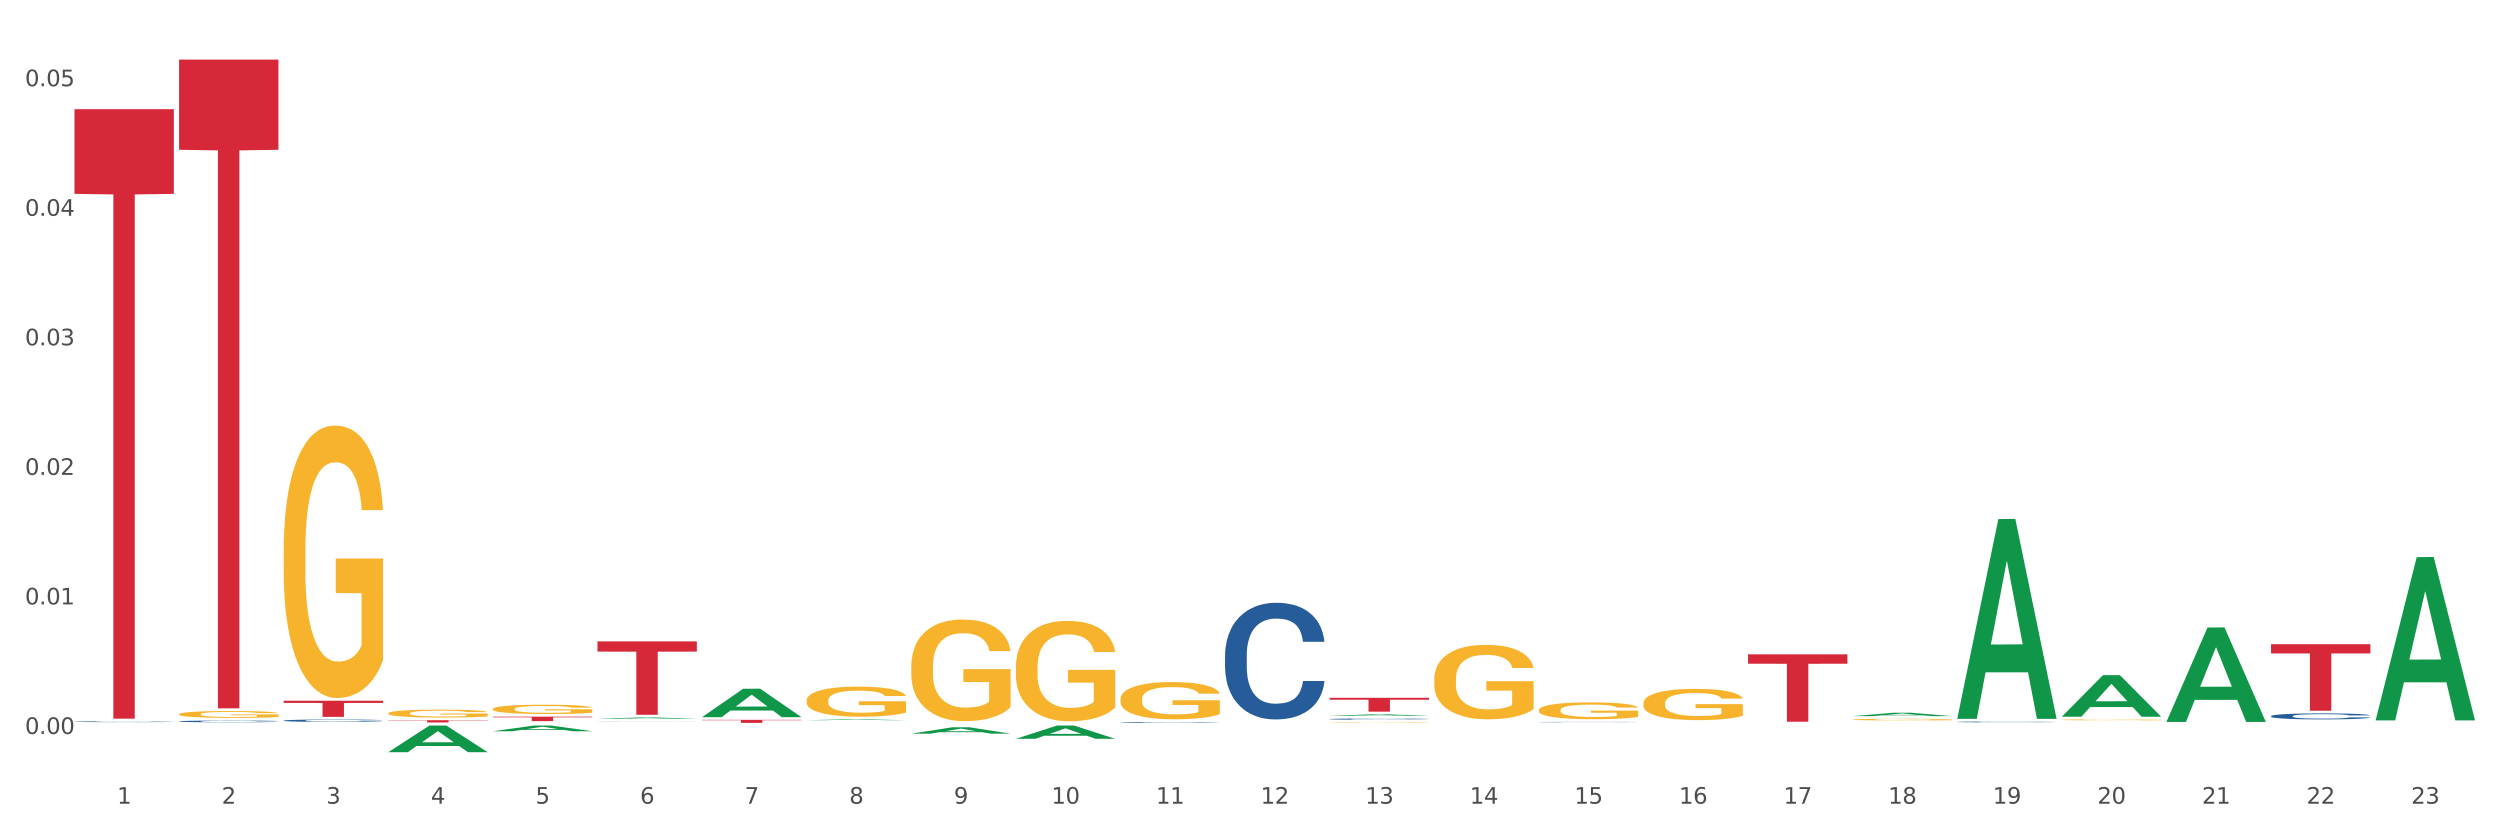 <?xml version="1.0" encoding="utf-8" standalone="no"?>
<!DOCTYPE svg PUBLIC "-//W3C//DTD SVG 1.1//EN"
  "http://www.w3.org/Graphics/SVG/1.1/DTD/svg11.dtd">
<svg xmlns:xlink="http://www.w3.org/1999/xlink" width="1080pt" height="360pt" viewBox="0 0 1080 360" xmlns="http://www.w3.org/2000/svg" version="1.1">
 <rect x="0" y="0" width="1080" height="360" fill="#333333" stroke="none"/>
 <defs>
  <style type="text/css">*{stroke-linejoin: round; stroke-linecap: butt}</style>
 </defs>
 <g id="figure_1">
  <g id="patch_1">
   <path d="M 0 360 
L 1080 360 
L 1080 0 
L 0 0 
z
" style="fill: #ffffff; stroke: #ffffff; stroke-linejoin: miter"/>
  </g>
  <g id="axes_1">
   <g id="matplotlib.axis_1">
    <g id="xtick_1">
     <g id="text_1">
      <!-- 1 -->
      <g style="fill: #4d4d4d" transform="translate(50.584 347.204) scale(0.096 -0.096)">
       <defs>
        <path id="DejaVuSans-31" d="M 794 531 
L 1825 531 
L 1825 4091 
L 703 3866 
L 703 4441 
L 1819 4666 
L 2450 4666 
L 2450 531 
L 3481 531 
L 3481 0 
L 794 0 
L 794 531 
z
" transform="scale(0.016)"/>
       </defs>
       <use xlink:href="#DejaVuSans-31"/>
      </g>
     </g>
    </g>
    <g id="xtick_2">
     <g id="text_2">
      <!-- 2 -->
      <g style="fill: #4d4d4d" transform="translate(95.771 347.204) scale(0.096 -0.096)">
       <defs>
        <path id="DejaVuSans-32" d="M 1228 531 
L 3431 531 
L 3431 0 
L 469 0 
L 469 531 
Q 828 903 1448 1529 
Q 2069 2156 2228 2338 
Q 2531 2678 2651 2914 
Q 2772 3150 2772 3378 
Q 2772 3750 2511 3984 
Q 2250 4219 1831 4219 
Q 1534 4219 1204 4116 
Q 875 4013 500 3803 
L 500 4441 
Q 881 4594 1212 4672 
Q 1544 4750 1819 4750 
Q 2544 4750 2975 4387 
Q 3406 4025 3406 3419 
Q 3406 3131 3298 2873 
Q 3191 2616 2906 2266 
Q 2828 2175 2409 1742 
Q 1991 1309 1228 531 
z
" transform="scale(0.016)"/>
       </defs>
       <use xlink:href="#DejaVuSans-32"/>
      </g>
     </g>
    </g>
    <g id="xtick_3">
     <g id="text_3">
      <!-- 3 -->
      <g style="fill: #4d4d4d" transform="translate(140.957 347.204) scale(0.096 -0.096)">
       <defs>
        <path id="DejaVuSans-33" d="M 2597 2516 
Q 3050 2419 3304 2112 
Q 3559 1806 3559 1356 
Q 3559 666 3084 287 
Q 2609 -91 1734 -91 
Q 1441 -91 1130 -33 
Q 819 25 488 141 
L 488 750 
Q 750 597 1062 519 
Q 1375 441 1716 441 
Q 2309 441 2620 675 
Q 2931 909 2931 1356 
Q 2931 1769 2642 2001 
Q 2353 2234 1838 2234 
L 1294 2234 
L 1294 2753 
L 1863 2753 
Q 2328 2753 2575 2939 
Q 2822 3125 2822 3475 
Q 2822 3834 2567 4026 
Q 2313 4219 1838 4219 
Q 1578 4219 1281 4162 
Q 984 4106 628 3988 
L 628 4550 
Q 988 4650 1302 4700 
Q 1616 4750 1894 4750 
Q 2613 4750 3031 4423 
Q 3450 4097 3450 3541 
Q 3450 3153 3228 2886 
Q 3006 2619 2597 2516 
z
" transform="scale(0.016)"/>
       </defs>
       <use xlink:href="#DejaVuSans-33"/>
      </g>
     </g>
    </g>
    <g id="xtick_4">
     <g id="text_4">
      <!-- 4 -->
      <g style="fill: #4d4d4d" transform="translate(186.143 347.204) scale(0.096 -0.096)">
       <defs>
        <path id="DejaVuSans-34" d="M 2419 4116 
L 825 1625 
L 2419 1625 
L 2419 4116 
z
M 2253 4666 
L 3047 4666 
L 3047 1625 
L 3713 1625 
L 3713 1100 
L 3047 1100 
L 3047 0 
L 2419 0 
L 2419 1100 
L 313 1100 
L 313 1709 
L 2253 4666 
z
" transform="scale(0.016)"/>
       </defs>
       <use xlink:href="#DejaVuSans-34"/>
      </g>
     </g>
    </g>
    <g id="xtick_5">
     <g id="text_5">
      <!-- 5 -->
      <g style="fill: #4d4d4d" transform="translate(231.33 347.204) scale(0.096 -0.096)">
       <defs>
        <path id="DejaVuSans-35" d="M 691 4666 
L 3169 4666 
L 3169 4134 
L 1269 4134 
L 1269 2991 
Q 1406 3038 1543 3061 
Q 1681 3084 1819 3084 
Q 2600 3084 3056 2656 
Q 3513 2228 3513 1497 
Q 3513 744 3044 326 
Q 2575 -91 1722 -91 
Q 1428 -91 1123 -41 
Q 819 9 494 109 
L 494 744 
Q 775 591 1075 516 
Q 1375 441 1709 441 
Q 2250 441 2565 725 
Q 2881 1009 2881 1497 
Q 2881 1984 2565 2268 
Q 2250 2553 1709 2553 
Q 1456 2553 1204 2497 
Q 953 2441 691 2322 
L 691 4666 
z
" transform="scale(0.016)"/>
       </defs>
       <use xlink:href="#DejaVuSans-35"/>
      </g>
     </g>
    </g>
    <g id="xtick_6">
     <g id="text_6">
      <!-- 6 -->
      <g style="fill: #4d4d4d" transform="translate(276.516 347.204) scale(0.096 -0.096)">
       <defs>
        <path id="DejaVuSans-36" d="M 2113 2584 
Q 1688 2584 1439 2293 
Q 1191 2003 1191 1497 
Q 1191 994 1439 701 
Q 1688 409 2113 409 
Q 2538 409 2786 701 
Q 3034 994 3034 1497 
Q 3034 2003 2786 2293 
Q 2538 2584 2113 2584 
z
M 3366 4563 
L 3366 3988 
Q 3128 4100 2886 4159 
Q 2644 4219 2406 4219 
Q 1781 4219 1451 3797 
Q 1122 3375 1075 2522 
Q 1259 2794 1537 2939 
Q 1816 3084 2150 3084 
Q 2853 3084 3261 2657 
Q 3669 2231 3669 1497 
Q 3669 778 3244 343 
Q 2819 -91 2113 -91 
Q 1303 -91 875 529 
Q 447 1150 447 2328 
Q 447 3434 972 4092 
Q 1497 4750 2381 4750 
Q 2619 4750 2861 4703 
Q 3103 4656 3366 4563 
z
" transform="scale(0.016)"/>
       </defs>
       <use xlink:href="#DejaVuSans-36"/>
      </g>
     </g>
    </g>
    <g id="xtick_7">
     <g id="text_7">
      <!-- 7 -->
      <g style="fill: #4d4d4d" transform="translate(321.702 347.204) scale(0.096 -0.096)">
       <defs>
        <path id="DejaVuSans-37" d="M 525 4666 
L 3525 4666 
L 3525 4397 
L 1831 0 
L 1172 0 
L 2766 4134 
L 525 4134 
L 525 4666 
z
" transform="scale(0.016)"/>
       </defs>
       <use xlink:href="#DejaVuSans-37"/>
      </g>
     </g>
    </g>
    <g id="xtick_8">
     <g id="text_8">
      <!-- 8 -->
      <g style="fill: #4d4d4d" transform="translate(366.888 347.204) scale(0.096 -0.096)">
       <defs>
        <path id="DejaVuSans-38" d="M 2034 2216 
Q 1584 2216 1326 1975 
Q 1069 1734 1069 1313 
Q 1069 891 1326 650 
Q 1584 409 2034 409 
Q 2484 409 2743 651 
Q 3003 894 3003 1313 
Q 3003 1734 2745 1975 
Q 2488 2216 2034 2216 
z
M 1403 2484 
Q 997 2584 770 2862 
Q 544 3141 544 3541 
Q 544 4100 942 4425 
Q 1341 4750 2034 4750 
Q 2731 4750 3128 4425 
Q 3525 4100 3525 3541 
Q 3525 3141 3298 2862 
Q 3072 2584 2669 2484 
Q 3125 2378 3379 2068 
Q 3634 1759 3634 1313 
Q 3634 634 3220 271 
Q 2806 -91 2034 -91 
Q 1263 -91 848 271 
Q 434 634 434 1313 
Q 434 1759 690 2068 
Q 947 2378 1403 2484 
z
M 1172 3481 
Q 1172 3119 1398 2916 
Q 1625 2713 2034 2713 
Q 2441 2713 2670 2916 
Q 2900 3119 2900 3481 
Q 2900 3844 2670 4047 
Q 2441 4250 2034 4250 
Q 1625 4250 1398 4047 
Q 1172 3844 1172 3481 
z
" transform="scale(0.016)"/>
       </defs>
       <use xlink:href="#DejaVuSans-38"/>
      </g>
     </g>
    </g>
    <g id="xtick_9">
     <g id="text_9">
      <!-- 9 -->
      <g style="fill: #4d4d4d" transform="translate(412.075 347.204) scale(0.096 -0.096)">
       <defs>
        <path id="DejaVuSans-39" d="M 703 97 
L 703 672 
Q 941 559 1184 500 
Q 1428 441 1663 441 
Q 2288 441 2617 861 
Q 2947 1281 2994 2138 
Q 2813 1869 2534 1725 
Q 2256 1581 1919 1581 
Q 1219 1581 811 2004 
Q 403 2428 403 3163 
Q 403 3881 828 4315 
Q 1253 4750 1959 4750 
Q 2769 4750 3195 4129 
Q 3622 3509 3622 2328 
Q 3622 1225 3098 567 
Q 2575 -91 1691 -91 
Q 1453 -91 1209 -44 
Q 966 3 703 97 
z
M 1959 2075 
Q 2384 2075 2632 2365 
Q 2881 2656 2881 3163 
Q 2881 3666 2632 3958 
Q 2384 4250 1959 4250 
Q 1534 4250 1286 3958 
Q 1038 3666 1038 3163 
Q 1038 2656 1286 2365 
Q 1534 2075 1959 2075 
z
" transform="scale(0.016)"/>
       </defs>
       <use xlink:href="#DejaVuSans-39"/>
      </g>
     </g>
    </g>
    <g id="xtick_10">
     <g id="text_10">
      <!-- 10 -->
      <g style="fill: #4d4d4d" transform="translate(454.207 347.204) scale(0.096 -0.096)">
       <defs>
        <path id="DejaVuSans-30" d="M 2034 4250 
Q 1547 4250 1301 3770 
Q 1056 3291 1056 2328 
Q 1056 1369 1301 889 
Q 1547 409 2034 409 
Q 2525 409 2770 889 
Q 3016 1369 3016 2328 
Q 3016 3291 2770 3770 
Q 2525 4250 2034 4250 
z
M 2034 4750 
Q 2819 4750 3233 4129 
Q 3647 3509 3647 2328 
Q 3647 1150 3233 529 
Q 2819 -91 2034 -91 
Q 1250 -91 836 529 
Q 422 1150 422 2328 
Q 422 3509 836 4129 
Q 1250 4750 2034 4750 
z
" transform="scale(0.016)"/>
       </defs>
       <use xlink:href="#DejaVuSans-31"/>
       <use xlink:href="#DejaVuSans-30" transform="translate(63.623 0)"/>
      </g>
     </g>
    </g>
    <g id="xtick_11">
     <g id="text_11">
      <!-- 11 -->
      <g style="fill: #4d4d4d" transform="translate(499.393 347.204) scale(0.096 -0.096)">
       <use xlink:href="#DejaVuSans-31"/>
       <use xlink:href="#DejaVuSans-31" transform="translate(63.623 0)"/>
      </g>
     </g>
    </g>
    <g id="xtick_12">
     <g id="text_12">
      <!-- 12 -->
      <g style="fill: #4d4d4d" transform="translate(544.58 347.204) scale(0.096 -0.096)">
       <use xlink:href="#DejaVuSans-31"/>
       <use xlink:href="#DejaVuSans-32" transform="translate(63.623 0)"/>
      </g>
     </g>
    </g>
    <g id="xtick_13">
     <g id="text_13">
      <!-- 13 -->
      <g style="fill: #4d4d4d" transform="translate(589.766 347.204) scale(0.096 -0.096)">
       <use xlink:href="#DejaVuSans-31"/>
       <use xlink:href="#DejaVuSans-33" transform="translate(63.623 0)"/>
      </g>
     </g>
    </g>
    <g id="xtick_14">
     <g id="text_14">
      <!-- 14 -->
      <g style="fill: #4d4d4d" transform="translate(634.952 347.204) scale(0.096 -0.096)">
       <use xlink:href="#DejaVuSans-31"/>
       <use xlink:href="#DejaVuSans-34" transform="translate(63.623 0)"/>
      </g>
     </g>
    </g>
    <g id="xtick_15">
     <g id="text_15">
      <!-- 15 -->
      <g style="fill: #4d4d4d" transform="translate(680.138 347.204) scale(0.096 -0.096)">
       <use xlink:href="#DejaVuSans-31"/>
       <use xlink:href="#DejaVuSans-35" transform="translate(63.623 0)"/>
      </g>
     </g>
    </g>
    <g id="xtick_16">
     <g id="text_16">
      <!-- 16 -->
      <g style="fill: #4d4d4d" transform="translate(725.325 347.204) scale(0.096 -0.096)">
       <use xlink:href="#DejaVuSans-31"/>
       <use xlink:href="#DejaVuSans-36" transform="translate(63.623 0)"/>
      </g>
     </g>
    </g>
    <g id="xtick_17">
     <g id="text_17">
      <!-- 17 -->
      <g style="fill: #4d4d4d" transform="translate(770.511 347.204) scale(0.096 -0.096)">
       <use xlink:href="#DejaVuSans-31"/>
       <use xlink:href="#DejaVuSans-37" transform="translate(63.623 0)"/>
      </g>
     </g>
    </g>
    <g id="xtick_18">
     <g id="text_18">
      <!-- 18 -->
      <g style="fill: #4d4d4d" transform="translate(815.697 347.204) scale(0.096 -0.096)">
       <use xlink:href="#DejaVuSans-31"/>
       <use xlink:href="#DejaVuSans-38" transform="translate(63.623 0)"/>
      </g>
     </g>
    </g>
    <g id="xtick_19">
     <g id="text_19">
      <!-- 19 -->
      <g style="fill: #4d4d4d" transform="translate(860.883 347.204) scale(0.096 -0.096)">
       <use xlink:href="#DejaVuSans-31"/>
       <use xlink:href="#DejaVuSans-39" transform="translate(63.623 0)"/>
      </g>
     </g>
    </g>
    <g id="xtick_20">
     <g id="text_20">
      <!-- 20 -->
      <g style="fill: #4d4d4d" transform="translate(906.07 347.204) scale(0.096 -0.096)">
       <use xlink:href="#DejaVuSans-32"/>
       <use xlink:href="#DejaVuSans-30" transform="translate(63.623 0)"/>
      </g>
     </g>
    </g>
    <g id="xtick_21">
     <g id="text_21">
      <!-- 21 -->
      <g style="fill: #4d4d4d" transform="translate(951.256 347.204) scale(0.096 -0.096)">
       <use xlink:href="#DejaVuSans-32"/>
       <use xlink:href="#DejaVuSans-31" transform="translate(63.623 0)"/>
      </g>
     </g>
    </g>
    <g id="xtick_22">
     <g id="text_22">
      <!-- 22 -->
      <g style="fill: #4d4d4d" transform="translate(996.442 347.204) scale(0.096 -0.096)">
       <use xlink:href="#DejaVuSans-32"/>
       <use xlink:href="#DejaVuSans-32" transform="translate(63.623 0)"/>
      </g>
     </g>
    </g>
    <g id="xtick_23">
     <g id="text_23">
      <!-- 23 -->
      <g style="fill: #4d4d4d" transform="translate(1041.629 347.204) scale(0.096 -0.096)">
       <use xlink:href="#DejaVuSans-32"/>
       <use xlink:href="#DejaVuSans-33" transform="translate(63.623 0)"/>
      </g>
     </g>
    </g>
    <g id="xtick_24"/>
    <g id="xtick_25"/>
    <g id="xtick_26"/>
    <g id="xtick_27"/>
    <g id="xtick_28"/>
    <g id="xtick_29"/>
    <g id="xtick_30"/>
    <g id="xtick_31"/>
    <g id="xtick_32"/>
    <g id="xtick_33"/>
    <g id="xtick_34"/>
    <g id="xtick_35"/>
    <g id="xtick_36"/>
    <g id="xtick_37"/>
    <g id="xtick_38"/>
    <g id="xtick_39"/>
    <g id="xtick_40"/>
    <g id="xtick_41"/>
    <g id="xtick_42"/>
    <g id="xtick_43"/>
    <g id="xtick_44"/>
    <g id="xtick_45"/>
   </g>
   <g id="matplotlib.axis_2">
    <g id="ytick_1">
     <g id="text_24">
      <!-- 0.00 -->
      <g style="fill: #4d4d4d" transform="translate(10.8 317.077) scale(0.096 -0.096)">
       <defs>
        <path id="DejaVuSans-2e" d="M 684 794 
L 1344 794 
L 1344 0 
L 684 0 
L 684 794 
z
" transform="scale(0.016)"/>
       </defs>
       <use xlink:href="#DejaVuSans-30"/>
       <use xlink:href="#DejaVuSans-2e" transform="translate(63.623 0)"/>
       <use xlink:href="#DejaVuSans-30" transform="translate(95.41 0)"/>
       <use xlink:href="#DejaVuSans-30" transform="translate(159.033 0)"/>
      </g>
     </g>
    </g>
    <g id="ytick_2">
     <g id="text_25">
      <!-- 0.01 -->
      <g style="fill: #4d4d4d" transform="translate(10.8 261.113) scale(0.096 -0.096)">
       <use xlink:href="#DejaVuSans-30"/>
       <use xlink:href="#DejaVuSans-2e" transform="translate(63.623 0)"/>
       <use xlink:href="#DejaVuSans-30" transform="translate(95.41 0)"/>
       <use xlink:href="#DejaVuSans-31" transform="translate(159.033 0)"/>
      </g>
     </g>
    </g>
    <g id="ytick_3">
     <g id="text_26">
      <!-- 0.02 -->
      <g style="fill: #4d4d4d" transform="translate(10.8 205.148) scale(0.096 -0.096)">
       <use xlink:href="#DejaVuSans-30"/>
       <use xlink:href="#DejaVuSans-2e" transform="translate(63.623 0)"/>
       <use xlink:href="#DejaVuSans-30" transform="translate(95.41 0)"/>
       <use xlink:href="#DejaVuSans-32" transform="translate(159.033 0)"/>
      </g>
     </g>
    </g>
    <g id="ytick_4">
     <g id="text_27">
      <!-- 0.03 -->
      <g style="fill: #4d4d4d" transform="translate(10.8 149.183) scale(0.096 -0.096)">
       <use xlink:href="#DejaVuSans-30"/>
       <use xlink:href="#DejaVuSans-2e" transform="translate(63.623 0)"/>
       <use xlink:href="#DejaVuSans-30" transform="translate(95.41 0)"/>
       <use xlink:href="#DejaVuSans-33" transform="translate(159.033 0)"/>
      </g>
     </g>
    </g>
    <g id="ytick_5">
     <g id="text_28">
      <!-- 0.04 -->
      <g style="fill: #4d4d4d" transform="translate(10.8 93.218) scale(0.096 -0.096)">
       <use xlink:href="#DejaVuSans-30"/>
       <use xlink:href="#DejaVuSans-2e" transform="translate(63.623 0)"/>
       <use xlink:href="#DejaVuSans-30" transform="translate(95.41 0)"/>
       <use xlink:href="#DejaVuSans-34" transform="translate(159.033 0)"/>
      </g>
     </g>
    </g>
    <g id="ytick_6">
     <g id="text_29">
      <!-- 0.05 -->
      <g style="fill: #4d4d4d" transform="translate(10.8 37.253) scale(0.096 -0.096)">
       <use xlink:href="#DejaVuSans-30"/>
       <use xlink:href="#DejaVuSans-2e" transform="translate(63.623 0)"/>
       <use xlink:href="#DejaVuSans-30" transform="translate(95.41 0)"/>
       <use xlink:href="#DejaVuSans-35" transform="translate(159.033 0)"/>
      </g>
     </g>
    </g>
    <g id="ytick_7"/>
    <g id="ytick_8"/>
    <g id="ytick_9"/>
    <g id="ytick_10"/>
    <g id="ytick_11"/>
   </g>
   <g id="PolyCollection_1">
    <path d="M 167.734 324.928 
L 167.778 324.917 
L 185.48 313.441 
L 192.826 313.43 
L 210.661 324.95 
L 202.164 324.95 
L 198.314 322.267 
L 180.037 322.267 
L 179.904 322.31 
L 176.186 324.95 
L 167.734 324.95 
L 167.734 324.928 
L 182.338 320.666 
L 196.013 320.655 
L 189.242 315.886 
L 189.153 315.864 
L 189.065 315.896 
L 182.294 320.655 
L 182.338 320.666 
L 167.734 324.928 
z
" clip-path="url(#pdb5604b74b)" style="fill: #109648"/>
    <path d="M 167.734 308.145 
L 167.785 308.142 
L 167.785 308.029 
L 167.886 307.933 
L 168.393 307.7 
L 169.153 307.507 
L 169.71 307.404 
L 170.268 307.32 
L 170.927 307.236 
L 171.738 307.149 
L 173.207 307.021 
L 174.12 306.956 
L 175.235 306.887 
L 177.262 306.788 
L 178.732 306.732 
L 180.252 306.685 
L 182.735 306.629 
L 184.357 306.604 
L 186.08 306.585 
L 188.158 306.573 
L 189.729 306.57 
L 193.176 306.579 
L 196.115 306.607 
L 197.534 306.629 
L 199.359 306.666 
L 200.322 306.691 
L 201.893 306.741 
L 203.515 306.806 
L 204.63 306.862 
L 206.302 306.968 
L 207.569 307.074 
L 208.735 307.205 
L 209.343 307.295 
L 209.799 307.379 
L 210.205 307.476 
L 210.61 307.628 
L 201.487 307.628 
L 201.133 307.519 
L 200.575 307.416 
L 199.764 307.317 
L 199.055 307.255 
L 197.838 307.177 
L 196.723 307.127 
L 195.558 307.09 
L 194.139 307.059 
L 193.024 307.043 
L 191.453 307.031 
L 188.361 307.034 
L 186.283 307.059 
L 184.864 307.09 
L 183.952 307.118 
L 183.141 307.149 
L 182.229 307.192 
L 181.164 307.258 
L 180.404 307.317 
L 179.644 307.392 
L 179.036 307.466 
L 178.478 307.553 
L 178.022 307.647 
L 177.667 307.743 
L 177.363 307.861 
L 177.11 308.058 
L 177.11 308.484 
L 177.211 308.58 
L 177.465 308.708 
L 177.769 308.804 
L 178.276 308.92 
L 178.732 308.997 
L 179.593 309.109 
L 180.556 309.203 
L 181.316 309.262 
L 182.077 309.312 
L 183.394 309.38 
L 184.864 309.436 
L 186.131 309.47 
L 187.854 309.502 
L 189.02 309.514 
L 190.034 309.52 
L 192.517 309.52 
L 194.291 309.511 
L 196.267 309.489 
L 197.788 309.461 
L 199.055 309.427 
L 200.474 309.371 
L 201.386 309.318 
L 201.386 308.667 
L 190.236 308.664 
L 190.236 308.232 
L 210.661 308.232 
L 210.661 309.502 
L 209.799 309.567 
L 208.836 309.626 
L 207.823 309.679 
L 206.302 309.744 
L 204.478 309.806 
L 202.856 309.85 
L 201.133 309.887 
L 199.105 309.922 
L 196.47 309.953 
L 194.848 309.965 
L 192.821 309.975 
L 190.439 309.978 
L 188.361 309.971 
L 186.334 309.956 
L 184.205 309.928 
L 182.127 309.887 
L 180.556 309.847 
L 178.985 309.797 
L 177.313 309.732 
L 175.995 309.67 
L 174.981 309.614 
L 173.866 309.542 
L 172.65 309.449 
L 171.738 309.365 
L 170.927 309.277 
L 170.065 309.165 
L 169.457 309.069 
L 168.849 308.948 
L 168.494 308.857 
L 168.089 308.717 
L 167.785 308.521 
L 167.734 308.145 
z
" clip-path="url(#pdb5604b74b)" style="fill: #f7b32b"/>
    <path d="M 212.92 306.293 
L 212.971 306.29 
L 212.971 306.157 
L 213.072 306.044 
L 213.579 305.768 
L 214.339 305.541 
L 214.897 305.419 
L 215.454 305.32 
L 216.113 305.221 
L 216.924 305.118 
L 218.394 304.968 
L 219.306 304.891 
L 220.421 304.81 
L 222.448 304.692 
L 223.918 304.626 
L 225.438 304.571 
L 227.922 304.505 
L 229.544 304.476 
L 231.267 304.454 
L 233.345 304.439 
L 234.916 304.435 
L 238.362 304.446 
L 241.302 304.48 
L 242.721 304.505 
L 244.545 304.549 
L 245.508 304.579 
L 247.079 304.637 
L 248.701 304.715 
L 249.816 304.781 
L 251.488 304.905 
L 252.756 305.03 
L 253.921 305.184 
L 254.529 305.291 
L 254.985 305.39 
L 255.391 305.504 
L 255.796 305.684 
L 246.674 305.684 
L 246.319 305.555 
L 245.762 305.434 
L 244.951 305.317 
L 244.241 305.243 
L 243.025 305.151 
L 241.91 305.093 
L 240.744 305.049 
L 239.325 305.012 
L 238.21 304.994 
L 236.639 304.979 
L 233.547 304.983 
L 231.469 305.012 
L 230.05 305.049 
L 229.138 305.082 
L 228.327 305.118 
L 227.415 305.17 
L 226.351 305.247 
L 225.59 305.317 
L 224.83 305.405 
L 224.222 305.493 
L 223.665 305.596 
L 223.208 305.706 
L 222.854 305.82 
L 222.55 305.959 
L 222.296 306.191 
L 222.296 306.694 
L 222.397 306.807 
L 222.651 306.958 
L 222.955 307.072 
L 223.462 307.208 
L 223.918 307.299 
L 224.779 307.432 
L 225.742 307.542 
L 226.503 307.611 
L 227.263 307.67 
L 228.581 307.751 
L 230.05 307.817 
L 231.317 307.857 
L 233.041 307.894 
L 234.206 307.909 
L 235.22 307.916 
L 237.703 307.916 
L 239.477 307.905 
L 241.454 307.88 
L 242.974 307.846 
L 244.241 307.806 
L 245.66 307.74 
L 246.572 307.678 
L 246.572 306.91 
L 235.423 306.907 
L 235.423 306.396 
L 255.847 306.396 
L 255.847 307.894 
L 254.985 307.971 
L 254.023 308.041 
L 253.009 308.103 
L 251.488 308.181 
L 249.664 308.254 
L 248.042 308.305 
L 246.319 308.349 
L 244.292 308.39 
L 241.656 308.427 
L 240.035 308.441 
L 238.007 308.452 
L 235.625 308.456 
L 233.547 308.449 
L 231.52 308.43 
L 229.391 308.397 
L 227.314 308.349 
L 225.742 308.302 
L 224.171 308.243 
L 222.499 308.166 
L 221.181 308.092 
L 220.168 308.026 
L 219.053 307.942 
L 217.836 307.832 
L 216.924 307.733 
L 216.113 307.63 
L 215.251 307.498 
L 214.643 307.384 
L 214.035 307.241 
L 213.68 307.134 
L 213.275 306.969 
L 212.971 306.738 
L 212.92 306.293 
z
" clip-path="url(#pdb5604b74b)" style="fill: #f7b32b"/>
    <path d="M 348.479 302.628 
L 348.53 302.616 
L 348.53 302.19 
L 348.631 301.822 
L 349.138 300.933 
L 349.898 300.198 
L 350.455 299.807 
L 351.013 299.487 
L 351.672 299.167 
L 352.483 298.835 
L 353.952 298.35 
L 354.865 298.101 
L 355.98 297.84 
L 358.007 297.461 
L 359.477 297.247 
L 360.997 297.069 
L 363.481 296.856 
L 365.102 296.761 
L 366.826 296.69 
L 368.903 296.643 
L 370.475 296.631 
L 373.921 296.666 
L 376.86 296.773 
L 378.279 296.856 
L 380.104 296.998 
L 381.067 297.093 
L 382.638 297.283 
L 384.26 297.532 
L 385.375 297.745 
L 387.047 298.148 
L 388.314 298.551 
L 389.48 299.049 
L 390.088 299.393 
L 390.544 299.713 
L 390.95 300.08 
L 391.355 300.661 
L 382.233 300.661 
L 381.878 300.246 
L 381.32 299.855 
L 380.509 299.475 
L 379.8 299.238 
L 378.584 298.942 
L 377.469 298.752 
L 376.303 298.61 
L 374.884 298.492 
L 373.769 298.432 
L 372.198 298.385 
L 369.106 298.397 
L 367.028 298.492 
L 365.609 298.61 
L 364.697 298.717 
L 363.886 298.835 
L 362.974 299.001 
L 361.909 299.25 
L 361.149 299.475 
L 360.389 299.76 
L 359.781 300.044 
L 359.223 300.376 
L 358.767 300.732 
L 358.412 301.099 
L 358.108 301.55 
L 357.855 302.296 
L 357.855 303.92 
L 357.956 304.287 
L 358.21 304.773 
L 358.514 305.141 
L 359.021 305.579 
L 359.477 305.876 
L 360.338 306.302 
L 361.301 306.658 
L 362.061 306.883 
L 362.822 307.073 
L 364.139 307.334 
L 365.609 307.547 
L 366.876 307.677 
L 368.599 307.796 
L 369.765 307.843 
L 370.779 307.867 
L 373.262 307.867 
L 375.036 307.831 
L 377.012 307.748 
L 378.533 307.642 
L 379.8 307.511 
L 381.219 307.298 
L 382.131 307.096 
L 382.131 304.619 
L 370.981 304.608 
L 370.981 302.96 
L 391.406 302.96 
L 391.406 307.796 
L 390.544 308.045 
L 389.581 308.27 
L 388.568 308.471 
L 387.047 308.72 
L 385.223 308.957 
L 383.601 309.123 
L 381.878 309.265 
L 379.851 309.396 
L 377.215 309.514 
L 375.593 309.562 
L 373.566 309.597 
L 371.184 309.609 
L 369.106 309.585 
L 367.079 309.526 
L 364.95 309.42 
L 362.872 309.265 
L 361.301 309.111 
L 359.73 308.922 
L 358.058 308.673 
L 356.74 308.436 
L 355.726 308.222 
L 354.611 307.95 
L 353.395 307.594 
L 352.483 307.274 
L 351.672 306.942 
L 350.81 306.516 
L 350.202 306.148 
L 349.594 305.686 
L 349.239 305.342 
L 348.834 304.809 
L 348.53 304.062 
L 348.479 302.628 
z
" clip-path="url(#pdb5604b74b)" style="fill: #f7b32b"/>
    <path d="M 393.665 287.936 
L 393.716 287.896 
L 393.716 286.452 
L 393.817 285.209 
L 394.324 282.202 
L 395.084 279.716 
L 395.642 278.393 
L 396.199 277.311 
L 396.858 276.228 
L 397.669 275.106 
L 399.139 273.462 
L 400.051 272.62 
L 401.166 271.738 
L 403.193 270.455 
L 404.663 269.733 
L 406.183 269.132 
L 408.667 268.41 
L 410.289 268.089 
L 412.012 267.849 
L 414.09 267.688 
L 415.661 267.648 
L 419.107 267.769 
L 422.047 268.129 
L 423.466 268.41 
L 425.29 268.891 
L 426.253 269.212 
L 427.824 269.853 
L 429.446 270.695 
L 430.561 271.417 
L 432.234 272.78 
L 433.501 274.143 
L 434.666 275.827 
L 435.274 276.99 
L 435.731 278.073 
L 436.136 279.316 
L 436.541 281.28 
L 427.419 281.28 
L 427.064 279.877 
L 426.507 278.554 
L 425.696 277.271 
L 424.986 276.469 
L 423.77 275.467 
L 422.655 274.825 
L 421.489 274.344 
L 420.07 273.943 
L 418.955 273.742 
L 417.384 273.582 
L 414.292 273.622 
L 412.215 273.943 
L 410.795 274.344 
L 409.883 274.705 
L 409.072 275.106 
L 408.16 275.667 
L 407.096 276.509 
L 406.335 277.271 
L 405.575 278.233 
L 404.967 279.195 
L 404.41 280.318 
L 403.953 281.521 
L 403.599 282.764 
L 403.295 284.287 
L 403.041 286.813 
L 403.041 292.306 
L 403.143 293.549 
L 403.396 295.193 
L 403.7 296.436 
L 404.207 297.919 
L 404.663 298.921 
L 405.525 300.365 
L 406.488 301.568 
L 407.248 302.329 
L 408.008 302.971 
L 409.326 303.853 
L 410.795 304.575 
L 412.062 305.016 
L 413.786 305.417 
L 414.951 305.577 
L 415.965 305.657 
L 418.448 305.657 
L 420.222 305.537 
L 422.199 305.256 
L 423.719 304.895 
L 424.986 304.454 
L 426.405 303.733 
L 427.318 303.051 
L 427.318 294.672 
L 416.168 294.631 
L 416.168 289.058 
L 436.592 289.058 
L 436.592 305.417 
L 435.731 306.259 
L 434.768 307.02 
L 433.754 307.702 
L 432.234 308.544 
L 430.409 309.346 
L 428.787 309.907 
L 427.064 310.388 
L 425.037 310.829 
L 422.401 311.23 
L 420.78 311.391 
L 418.752 311.511 
L 416.37 311.551 
L 414.292 311.471 
L 412.265 311.27 
L 410.137 310.91 
L 408.059 310.388 
L 406.488 309.867 
L 404.916 309.226 
L 403.244 308.384 
L 401.926 307.582 
L 400.913 306.86 
L 399.798 305.938 
L 398.581 304.735 
L 397.669 303.653 
L 396.858 302.53 
L 395.997 301.087 
L 395.388 299.844 
L 394.78 298.28 
L 394.425 297.117 
L 394.02 295.313 
L 393.716 292.787 
L 393.665 287.936 
z
" clip-path="url(#pdb5604b74b)" style="fill: #f7b32b"/>
    <path d="M 438.851 288.266 
L 438.902 288.226 
L 438.902 286.801 
L 439.004 285.574 
L 439.51 282.604 
L 440.271 280.149 
L 440.828 278.843 
L 441.386 277.774 
L 442.044 276.705 
L 442.855 275.596 
L 444.325 273.973 
L 445.237 273.141 
L 446.352 272.27 
L 448.38 271.003 
L 449.849 270.29 
L 451.37 269.696 
L 453.853 268.984 
L 455.475 268.667 
L 457.198 268.429 
L 459.276 268.271 
L 460.847 268.231 
L 464.293 268.35 
L 467.233 268.707 
L 468.652 268.984 
L 470.477 269.459 
L 471.439 269.776 
L 473.011 270.409 
L 474.632 271.241 
L 475.747 271.953 
L 477.42 273.299 
L 478.687 274.646 
L 479.853 276.309 
L 480.461 277.457 
L 480.917 278.526 
L 481.322 279.753 
L 481.728 281.693 
L 472.605 281.693 
L 472.25 280.308 
L 471.693 279.001 
L 470.882 277.734 
L 470.172 276.942 
L 468.956 275.952 
L 467.841 275.319 
L 466.675 274.844 
L 465.256 274.448 
L 464.141 274.25 
L 462.57 274.091 
L 459.479 274.131 
L 457.401 274.448 
L 455.982 274.844 
L 455.069 275.2 
L 454.259 275.596 
L 453.346 276.15 
L 452.282 276.982 
L 451.522 277.734 
L 450.762 278.684 
L 450.153 279.635 
L 449.596 280.743 
L 449.14 281.931 
L 448.785 283.158 
L 448.481 284.663 
L 448.227 287.157 
L 448.227 292.582 
L 448.329 293.809 
L 448.582 295.433 
L 448.886 296.66 
L 449.393 298.125 
L 449.849 299.115 
L 450.711 300.54 
L 451.674 301.728 
L 452.434 302.48 
L 453.194 303.114 
L 454.512 303.985 
L 455.982 304.698 
L 457.249 305.133 
L 458.972 305.529 
L 460.138 305.688 
L 461.151 305.767 
L 463.635 305.767 
L 465.408 305.648 
L 467.385 305.371 
L 468.905 305.014 
L 470.172 304.579 
L 471.592 303.866 
L 472.504 303.193 
L 472.504 294.918 
L 461.354 294.878 
L 461.354 289.375 
L 481.778 289.375 
L 481.778 305.529 
L 480.917 306.361 
L 479.954 307.113 
L 478.94 307.786 
L 477.42 308.618 
L 475.595 309.409 
L 473.974 309.964 
L 472.25 310.439 
L 470.223 310.874 
L 467.588 311.27 
L 465.966 311.429 
L 463.939 311.547 
L 461.557 311.587 
L 459.479 311.508 
L 457.451 311.31 
L 455.323 310.954 
L 453.245 310.439 
L 451.674 309.924 
L 450.103 309.291 
L 448.43 308.459 
L 447.113 307.667 
L 446.099 306.955 
L 444.984 306.044 
L 443.768 304.856 
L 442.855 303.787 
L 442.044 302.678 
L 441.183 301.253 
L 440.575 300.026 
L 439.966 298.481 
L 439.612 297.333 
L 439.206 295.551 
L 438.902 293.057 
L 438.851 288.266 
z
" clip-path="url(#pdb5604b74b)" style="fill: #f7b32b"/>
    <path d="M 574.41 312.171 
L 574.461 312.171 
L 574.461 312.164 
L 574.562 312.159 
L 575.069 312.145 
L 575.829 312.133 
L 576.387 312.127 
L 576.944 312.122 
L 577.603 312.117 
L 578.414 312.112 
L 579.884 312.105 
L 580.796 312.101 
L 581.911 312.097 
L 583.938 312.091 
L 585.408 312.087 
L 586.929 312.085 
L 589.412 312.081 
L 591.034 312.08 
L 592.757 312.079 
L 594.835 312.078 
L 596.406 312.078 
L 599.852 312.078 
L 602.792 312.08 
L 604.211 312.081 
L 606.035 312.084 
L 606.998 312.085 
L 608.569 312.088 
L 610.191 312.092 
L 611.306 312.095 
L 612.979 312.101 
L 614.246 312.108 
L 615.411 312.115 
L 616.02 312.121 
L 616.476 312.126 
L 616.881 312.131 
L 617.287 312.14 
L 608.164 312.14 
L 607.809 312.134 
L 607.252 312.128 
L 606.441 312.122 
L 605.731 312.118 
L 604.515 312.114 
L 603.4 312.111 
L 602.234 312.109 
L 600.815 312.107 
L 599.7 312.106 
L 598.129 312.105 
L 595.038 312.105 
L 592.96 312.107 
L 591.541 312.109 
L 590.628 312.11 
L 589.817 312.112 
L 588.905 312.115 
L 587.841 312.119 
L 587.081 312.122 
L 586.32 312.126 
L 585.712 312.131 
L 585.155 312.136 
L 584.699 312.142 
L 584.344 312.147 
L 584.04 312.154 
L 583.786 312.166 
L 583.786 312.191 
L 583.888 312.197 
L 584.141 312.204 
L 584.445 312.21 
L 584.952 312.217 
L 585.408 312.222 
L 586.27 312.228 
L 587.233 312.234 
L 587.993 312.237 
L 588.753 312.24 
L 590.071 312.244 
L 591.541 312.247 
L 592.808 312.25 
L 594.531 312.251 
L 595.696 312.252 
L 596.71 312.252 
L 599.193 312.252 
L 600.967 312.252 
L 602.944 312.251 
L 604.464 312.249 
L 605.731 312.247 
L 607.15 312.244 
L 608.063 312.24 
L 608.063 312.202 
L 596.913 312.202 
L 596.913 312.176 
L 617.337 312.176 
L 617.337 312.251 
L 616.476 312.255 
L 615.513 312.259 
L 614.499 312.262 
L 612.979 312.266 
L 611.154 312.269 
L 609.532 312.272 
L 607.809 312.274 
L 605.782 312.276 
L 603.147 312.278 
L 601.525 312.279 
L 599.497 312.279 
L 597.115 312.28 
L 595.038 312.279 
L 593.01 312.278 
L 590.882 312.277 
L 588.804 312.274 
L 587.233 312.272 
L 585.662 312.269 
L 583.989 312.265 
L 582.671 312.261 
L 581.658 312.258 
L 580.543 312.254 
L 579.326 312.248 
L 578.414 312.243 
L 577.603 312.238 
L 576.742 312.231 
L 576.133 312.226 
L 575.525 312.219 
L 575.171 312.213 
L 574.765 312.205 
L 574.461 312.193 
L 574.41 312.171 
z
" clip-path="url(#pdb5604b74b)" style="fill: #f7b32b"/>
    <path d="M 619.597 293.447 
L 619.647 293.418 
L 619.647 292.36 
L 619.749 291.45 
L 620.255 289.247 
L 621.016 287.426 
L 621.573 286.457 
L 622.131 285.664 
L 622.789 284.871 
L 623.6 284.048 
L 625.07 282.844 
L 625.982 282.227 
L 627.097 281.581 
L 629.125 280.641 
L 630.594 280.113 
L 632.115 279.672 
L 634.598 279.143 
L 636.22 278.908 
L 637.943 278.732 
L 640.021 278.615 
L 641.592 278.585 
L 645.039 278.673 
L 647.978 278.938 
L 649.397 279.143 
L 651.222 279.496 
L 652.185 279.731 
L 653.756 280.201 
L 655.377 280.818 
L 656.492 281.346 
L 658.165 282.345 
L 659.432 283.343 
L 660.598 284.577 
L 661.206 285.429 
L 661.662 286.222 
L 662.067 287.132 
L 662.473 288.572 
L 653.35 288.572 
L 652.995 287.544 
L 652.438 286.574 
L 651.627 285.634 
L 650.918 285.047 
L 649.701 284.313 
L 648.586 283.843 
L 647.421 283.49 
L 646.001 283.197 
L 644.886 283.05 
L 643.315 282.932 
L 640.224 282.962 
L 638.146 283.197 
L 636.727 283.49 
L 635.815 283.755 
L 635.004 284.048 
L 634.091 284.46 
L 633.027 285.076 
L 632.267 285.634 
L 631.507 286.339 
L 630.898 287.044 
L 630.341 287.867 
L 629.885 288.748 
L 629.53 289.658 
L 629.226 290.774 
L 628.973 292.625 
L 628.973 296.649 
L 629.074 297.559 
L 629.327 298.763 
L 629.631 299.674 
L 630.138 300.761 
L 630.594 301.495 
L 631.456 302.552 
L 632.419 303.433 
L 633.179 303.991 
L 633.939 304.461 
L 635.257 305.107 
L 636.727 305.636 
L 637.994 305.959 
L 639.717 306.253 
L 640.883 306.37 
L 641.896 306.429 
L 644.38 306.429 
L 646.154 306.341 
L 648.13 306.135 
L 649.651 305.871 
L 650.918 305.548 
L 652.337 305.019 
L 653.249 304.52 
L 653.249 298.381 
L 642.099 298.352 
L 642.099 294.269 
L 662.524 294.269 
L 662.524 306.253 
L 661.662 306.87 
L 660.699 307.428 
L 659.685 307.927 
L 658.165 308.544 
L 656.34 309.131 
L 654.719 309.542 
L 652.995 309.895 
L 650.968 310.218 
L 648.333 310.512 
L 646.711 310.629 
L 644.684 310.717 
L 642.302 310.747 
L 640.224 310.688 
L 638.197 310.541 
L 636.068 310.277 
L 633.99 309.895 
L 632.419 309.513 
L 630.848 309.043 
L 629.175 308.426 
L 627.858 307.839 
L 626.844 307.31 
L 625.729 306.635 
L 624.513 305.754 
L 623.6 304.961 
L 622.789 304.138 
L 621.928 303.081 
L 621.32 302.17 
L 620.712 301.025 
L 620.357 300.173 
L 619.951 298.851 
L 619.647 297.001 
L 619.597 293.447 
z
" clip-path="url(#pdb5604b74b)" style="fill: #f7b32b"/>
    <path d="M 664.783 306.789 
L 664.834 306.783 
L 664.834 306.544 
L 664.935 306.338 
L 665.442 305.839 
L 666.202 305.428 
L 666.759 305.208 
L 667.317 305.029 
L 667.976 304.85 
L 668.787 304.664 
L 670.256 304.391 
L 671.169 304.252 
L 672.284 304.106 
L 674.311 303.893 
L 675.781 303.773 
L 677.301 303.674 
L 679.784 303.554 
L 681.406 303.501 
L 683.129 303.461 
L 685.207 303.435 
L 686.778 303.428 
L 690.225 303.448 
L 693.164 303.508 
L 694.583 303.554 
L 696.408 303.634 
L 697.371 303.687 
L 698.942 303.793 
L 700.564 303.933 
L 701.679 304.052 
L 703.351 304.278 
L 704.618 304.504 
L 705.784 304.783 
L 706.392 304.976 
L 706.848 305.155 
L 707.254 305.361 
L 707.659 305.687 
L 698.537 305.687 
L 698.182 305.454 
L 697.624 305.235 
L 696.813 305.022 
L 696.104 304.889 
L 694.887 304.723 
L 693.772 304.617 
L 692.607 304.537 
L 691.188 304.471 
L 690.073 304.438 
L 688.502 304.411 
L 685.41 304.418 
L 683.332 304.471 
L 681.913 304.537 
L 681.001 304.597 
L 680.19 304.664 
L 679.278 304.757 
L 678.213 304.896 
L 677.453 305.022 
L 676.693 305.182 
L 676.085 305.341 
L 675.527 305.527 
L 675.071 305.726 
L 674.716 305.932 
L 674.412 306.185 
L 674.159 306.603 
L 674.159 307.513 
L 674.26 307.719 
L 674.514 307.992 
L 674.818 308.198 
L 675.325 308.443 
L 675.781 308.61 
L 676.642 308.849 
L 677.605 309.048 
L 678.365 309.174 
L 679.126 309.28 
L 680.443 309.427 
L 681.913 309.546 
L 683.18 309.619 
L 684.903 309.686 
L 686.069 309.712 
L 687.083 309.726 
L 689.566 309.726 
L 691.34 309.706 
L 693.316 309.659 
L 694.837 309.599 
L 696.104 309.526 
L 697.523 309.407 
L 698.435 309.294 
L 698.435 307.905 
L 687.285 307.899 
L 687.285 306.975 
L 707.71 306.975 
L 707.71 309.686 
L 706.848 309.825 
L 705.885 309.951 
L 704.872 310.064 
L 703.351 310.204 
L 701.527 310.337 
L 699.905 310.43 
L 698.182 310.509 
L 696.154 310.582 
L 693.519 310.649 
L 691.897 310.675 
L 689.87 310.695 
L 687.488 310.702 
L 685.41 310.689 
L 683.383 310.656 
L 681.254 310.596 
L 679.176 310.509 
L 677.605 310.423 
L 676.034 310.317 
L 674.362 310.177 
L 673.044 310.044 
L 672.03 309.925 
L 670.915 309.772 
L 669.699 309.573 
L 668.787 309.393 
L 667.976 309.207 
L 667.114 308.968 
L 666.506 308.762 
L 665.898 308.503 
L 665.543 308.311 
L 665.138 308.012 
L 664.834 307.593 
L 664.783 306.789 
z
" clip-path="url(#pdb5604b74b)" style="fill: #f7b32b"/>
    <path d="M 709.969 303.84 
L 710.02 303.828 
L 710.02 303.384 
L 710.121 303.001 
L 710.628 302.077 
L 711.388 301.312 
L 711.946 300.905 
L 712.503 300.572 
L 713.162 300.239 
L 713.973 299.894 
L 715.443 299.389 
L 716.355 299.13 
L 717.47 298.858 
L 719.497 298.464 
L 720.967 298.242 
L 722.487 298.057 
L 724.971 297.835 
L 726.593 297.736 
L 728.316 297.662 
L 730.394 297.613 
L 731.965 297.601 
L 735.411 297.638 
L 738.351 297.749 
L 739.77 297.835 
L 741.594 297.983 
L 742.557 298.081 
L 744.128 298.279 
L 745.75 298.538 
L 746.865 298.76 
L 748.537 299.179 
L 749.805 299.598 
L 750.97 300.116 
L 751.578 300.474 
L 752.034 300.807 
L 752.44 301.189 
L 752.845 301.793 
L 743.723 301.793 
L 743.368 301.361 
L 742.811 300.955 
L 742 300.56 
L 741.29 300.313 
L 740.074 300.005 
L 738.959 299.808 
L 737.793 299.66 
L 736.374 299.537 
L 735.259 299.475 
L 733.688 299.426 
L 730.596 299.438 
L 728.518 299.537 
L 727.099 299.66 
L 726.187 299.771 
L 725.376 299.894 
L 724.464 300.067 
L 723.4 300.326 
L 722.639 300.56 
L 721.879 300.856 
L 721.271 301.152 
L 720.714 301.497 
L 720.257 301.867 
L 719.903 302.249 
L 719.599 302.718 
L 719.345 303.495 
L 719.345 305.184 
L 719.446 305.566 
L 719.7 306.072 
L 720.004 306.454 
L 720.511 306.91 
L 720.967 307.219 
L 721.829 307.663 
L 722.791 308.032 
L 723.552 308.267 
L 724.312 308.464 
L 725.63 308.735 
L 727.099 308.957 
L 728.366 309.093 
L 730.09 309.216 
L 731.255 309.266 
L 732.269 309.29 
L 734.752 309.29 
L 736.526 309.253 
L 738.503 309.167 
L 740.023 309.056 
L 741.29 308.92 
L 742.709 308.698 
L 743.621 308.489 
L 743.621 305.912 
L 732.472 305.899 
L 732.472 304.185 
L 752.896 304.185 
L 752.896 309.216 
L 752.034 309.475 
L 751.072 309.709 
L 750.058 309.919 
L 748.537 310.178 
L 746.713 310.425 
L 745.091 310.597 
L 743.368 310.745 
L 741.341 310.881 
L 738.705 311.004 
L 737.084 311.054 
L 735.056 311.091 
L 732.674 311.103 
L 730.596 311.078 
L 728.569 311.017 
L 726.441 310.906 
L 724.363 310.745 
L 722.791 310.585 
L 721.22 310.388 
L 719.548 310.129 
L 718.23 309.882 
L 717.217 309.66 
L 716.102 309.377 
L 714.885 309.007 
L 713.973 308.674 
L 713.162 308.328 
L 712.3 307.884 
L 711.692 307.502 
L 711.084 307.021 
L 710.729 306.664 
L 710.324 306.109 
L 710.02 305.332 
L 709.969 303.84 
z
" clip-path="url(#pdb5604b74b)" style="fill: #f7b32b"/>
    <path d="M 800.342 310.857 
L 800.392 310.856 
L 800.392 310.833 
L 800.494 310.813 
L 801.001 310.765 
L 801.761 310.725 
L 802.318 310.704 
L 802.876 310.687 
L 803.535 310.669 
L 804.345 310.651 
L 805.815 310.625 
L 806.727 310.611 
L 807.842 310.597 
L 809.87 310.577 
L 811.339 310.565 
L 812.86 310.556 
L 815.343 310.544 
L 816.965 310.539 
L 818.688 310.535 
L 820.766 310.532 
L 822.337 310.532 
L 825.784 310.534 
L 828.723 310.54 
L 830.142 310.544 
L 831.967 310.552 
L 832.93 310.557 
L 834.501 310.567 
L 836.123 310.581 
L 837.238 310.592 
L 838.91 310.614 
L 840.177 310.636 
L 841.343 310.663 
L 841.951 310.681 
L 842.407 310.699 
L 842.812 310.719 
L 843.218 310.75 
L 834.095 310.75 
L 833.741 310.728 
L 833.183 310.707 
L 832.372 310.686 
L 831.663 310.673 
L 830.446 310.657 
L 829.331 310.647 
L 828.166 310.639 
L 826.747 310.633 
L 825.632 310.629 
L 824.06 310.627 
L 820.969 310.628 
L 818.891 310.633 
L 817.472 310.639 
L 816.56 310.645 
L 815.749 310.651 
L 814.836 310.66 
L 813.772 310.674 
L 813.012 310.686 
L 812.252 310.701 
L 811.644 310.717 
L 811.086 310.735 
L 810.63 310.754 
L 810.275 310.774 
L 809.971 310.798 
L 809.718 310.839 
L 809.718 310.927 
L 809.819 310.947 
L 810.072 310.973 
L 810.377 310.993 
L 810.883 311.017 
L 811.339 311.033 
L 812.201 311.056 
L 813.164 311.075 
L 813.924 311.087 
L 814.684 311.098 
L 816.002 311.112 
L 817.472 311.123 
L 818.739 311.131 
L 820.462 311.137 
L 821.628 311.139 
L 822.641 311.141 
L 825.125 311.141 
L 826.899 311.139 
L 828.875 311.134 
L 830.396 311.129 
L 831.663 311.122 
L 833.082 311.11 
L 833.994 311.099 
L 833.994 310.965 
L 822.844 310.964 
L 822.844 310.875 
L 843.269 310.875 
L 843.269 311.137 
L 842.407 311.15 
L 841.444 311.163 
L 840.43 311.174 
L 838.91 311.187 
L 837.086 311.2 
L 835.464 311.209 
L 833.741 311.217 
L 831.713 311.224 
L 829.078 311.23 
L 827.456 311.233 
L 825.429 311.235 
L 823.047 311.235 
L 820.969 311.234 
L 818.942 311.231 
L 816.813 311.225 
L 814.735 311.217 
L 813.164 311.208 
L 811.593 311.198 
L 809.92 311.184 
L 808.603 311.172 
L 807.589 311.16 
L 806.474 311.145 
L 805.258 311.126 
L 804.345 311.109 
L 803.535 311.091 
L 802.673 311.068 
L 802.065 311.048 
L 801.457 311.023 
L 801.102 311.004 
L 800.696 310.975 
L 800.392 310.935 
L 800.342 310.857 
z
" clip-path="url(#pdb5604b74b)" style="fill: #f7b32b"/>
    <path d="M 890.714 310.971 
L 890.765 310.971 
L 890.765 310.957 
L 890.866 310.945 
L 891.373 310.916 
L 892.133 310.891 
L 892.691 310.879 
L 893.248 310.868 
L 893.907 310.858 
L 894.718 310.847 
L 896.188 310.831 
L 897.1 310.823 
L 898.215 310.814 
L 900.242 310.802 
L 901.712 310.795 
L 903.232 310.789 
L 905.716 310.782 
L 907.338 310.779 
L 909.061 310.776 
L 911.139 310.775 
L 912.71 310.774 
L 916.156 310.776 
L 919.096 310.779 
L 920.515 310.782 
L 922.339 310.786 
L 923.302 310.79 
L 924.873 310.796 
L 926.495 310.804 
L 927.61 310.811 
L 929.283 310.824 
L 930.55 310.837 
L 931.715 310.854 
L 932.323 310.865 
L 932.78 310.875 
L 933.185 310.888 
L 933.59 310.907 
L 924.468 310.907 
L 924.113 310.893 
L 923.556 310.88 
L 922.745 310.868 
L 922.035 310.86 
L 920.819 310.85 
L 919.704 310.844 
L 918.538 310.839 
L 917.119 310.835 
L 916.004 310.833 
L 914.433 310.832 
L 911.341 310.832 
L 909.264 310.835 
L 907.844 310.839 
L 906.932 310.843 
L 906.121 310.847 
L 905.209 310.852 
L 904.145 310.86 
L 903.385 310.868 
L 902.624 310.877 
L 902.016 310.886 
L 901.459 310.897 
L 901.002 310.909 
L 900.648 310.921 
L 900.344 310.936 
L 900.09 310.96 
L 900.09 311.014 
L 900.192 311.026 
L 900.445 311.042 
L 900.749 311.054 
L 901.256 311.068 
L 901.712 311.078 
L 902.574 311.092 
L 903.537 311.103 
L 904.297 311.111 
L 905.057 311.117 
L 906.375 311.126 
L 907.844 311.133 
L 909.111 311.137 
L 910.835 311.141 
L 912 311.142 
L 913.014 311.143 
L 915.497 311.143 
L 917.271 311.142 
L 919.248 311.139 
L 920.768 311.136 
L 922.035 311.131 
L 923.454 311.124 
L 924.367 311.118 
L 924.367 311.037 
L 913.217 311.036 
L 913.217 310.982 
L 933.641 310.982 
L 933.641 311.141 
L 932.78 311.149 
L 931.817 311.156 
L 930.803 311.163 
L 929.283 311.171 
L 927.458 311.179 
L 925.836 311.184 
L 924.113 311.189 
L 922.086 311.193 
L 919.45 311.197 
L 917.829 311.199 
L 915.801 311.2 
L 913.419 311.2 
L 911.341 311.199 
L 909.314 311.198 
L 907.186 311.194 
L 905.108 311.189 
L 903.537 311.184 
L 901.965 311.178 
L 900.293 311.17 
L 898.975 311.162 
L 897.962 311.155 
L 896.847 311.146 
L 895.63 311.134 
L 894.718 311.124 
L 893.907 311.113 
L 893.046 311.099 
L 892.437 311.087 
L 891.829 311.072 
L 891.474 311.06 
L 891.069 311.043 
L 890.765 311.018 
L 890.714 310.971 
z
" clip-path="url(#pdb5604b74b)" style="fill: #f7b32b"/>
    <path d="M 32.175 47.16 
L 75.102 47.16 
L 75.102 83.752 
L 58.216 83.999 
L 58.216 310.475 
L 48.959 310.475 
L 48.959 83.999 
L 32.175 83.752 
L 32.175 47.407 
L 32.175 47.16 
z
" clip-path="url(#pdb5604b74b)" style="fill: #d62839"/>
    <path d="M 77.361 25.759 
L 120.288 25.759 
L 120.288 64.705 
L 103.402 64.969 
L 103.402 306.012 
L 94.146 306.012 
L 94.146 64.969 
L 77.361 64.705 
L 77.361 26.023 
L 77.361 25.759 
z
" clip-path="url(#pdb5604b74b)" style="fill: #d62839"/>
    <path d="M 122.548 302.708 
L 165.475 302.708 
L 165.475 303.676 
L 148.589 303.683 
L 148.589 309.678 
L 139.332 309.678 
L 139.332 303.683 
L 122.548 303.676 
L 122.548 302.714 
L 122.548 302.708 
z
" clip-path="url(#pdb5604b74b)" style="fill: #d62839"/>
    <path d="M 167.734 311.128 
L 210.661 311.128 
L 210.661 311.264 
L 193.775 311.264 
L 193.775 312.101 
L 184.518 312.101 
L 184.518 311.264 
L 167.734 311.264 
L 167.734 311.129 
L 167.734 311.128 
z
" clip-path="url(#pdb5604b74b)" style="fill: #d62839"/>
    <path d="M 212.92 309.607 
L 255.847 309.607 
L 255.847 309.875 
L 238.961 309.877 
L 238.961 311.538 
L 229.704 311.538 
L 229.704 309.877 
L 212.92 309.875 
L 212.92 309.608 
L 212.92 309.607 
z
" clip-path="url(#pdb5604b74b)" style="fill: #d62839"/>
    <path d="M 258.106 277.092 
L 301.033 277.092 
L 301.033 281.498 
L 284.147 281.528 
L 284.147 308.796 
L 274.891 308.796 
L 274.891 281.528 
L 258.106 281.498 
L 258.106 277.122 
L 258.106 277.092 
z
" clip-path="url(#pdb5604b74b)" style="fill: #d62839"/>
    <path d="M 303.293 310.967 
L 346.22 310.967 
L 346.22 311.149 
L 329.334 311.15 
L 329.334 312.28 
L 320.077 312.28 
L 320.077 311.15 
L 303.293 311.149 
L 303.293 310.968 
L 303.293 310.967 
z
" clip-path="url(#pdb5604b74b)" style="fill: #d62839"/>
    <path d="M 574.41 301.456 
L 617.337 301.456 
L 617.337 302.289 
L 600.451 302.295 
L 600.451 307.449 
L 591.195 307.449 
L 591.195 302.295 
L 574.41 302.289 
L 574.41 301.462 
L 574.41 301.456 
z
" clip-path="url(#pdb5604b74b)" style="fill: #d62839"/>
    <path d="M 755.155 282.682 
L 798.082 282.682 
L 798.082 286.728 
L 781.196 286.756 
L 781.196 311.799 
L 771.94 311.799 
L 771.94 286.756 
L 755.155 286.728 
L 755.155 282.71 
L 755.155 282.682 
z
" clip-path="url(#pdb5604b74b)" style="fill: #d62839"/>
    <path d="M 981.087 278.291 
L 1024.014 278.291 
L 1024.014 282.285 
L 1007.128 282.312 
L 1007.128 307.033 
L 997.871 307.033 
L 997.871 282.312 
L 981.087 282.285 
L 981.087 278.318 
L 981.087 278.291 
z
" clip-path="url(#pdb5604b74b)" style="fill: #d62839"/>
    <path d="M 122.548 238.236 
L 122.598 238.128 
L 122.598 234.258 
L 122.7 230.925 
L 123.206 222.862 
L 123.967 216.197 
L 124.524 212.649 
L 125.082 209.747 
L 125.74 206.844 
L 126.551 203.834 
L 128.021 199.426 
L 128.933 197.168 
L 130.048 194.803 
L 132.076 191.363 
L 133.545 189.428 
L 135.066 187.815 
L 137.549 185.88 
L 139.171 185.02 
L 140.894 184.375 
L 142.972 183.945 
L 144.543 183.838 
L 147.99 184.16 
L 150.929 185.128 
L 152.348 185.88 
L 154.173 187.17 
L 155.136 188.03 
L 156.707 189.75 
L 158.328 192.008 
L 159.443 193.943 
L 161.116 197.598 
L 162.383 201.254 
L 163.549 205.769 
L 164.157 208.886 
L 164.613 211.789 
L 165.018 215.122 
L 165.424 220.39 
L 156.301 220.39 
L 155.946 216.627 
L 155.389 213.079 
L 154.578 209.639 
L 153.869 207.489 
L 152.652 204.801 
L 151.537 203.081 
L 150.372 201.791 
L 148.952 200.716 
L 147.837 200.178 
L 146.266 199.748 
L 143.175 199.856 
L 141.097 200.716 
L 139.678 201.791 
L 138.766 202.759 
L 137.955 203.834 
L 137.042 205.339 
L 135.978 207.596 
L 135.218 209.639 
L 134.458 212.219 
L 133.849 214.799 
L 133.292 217.809 
L 132.836 221.035 
L 132.481 224.367 
L 132.177 228.453 
L 131.924 235.226 
L 131.924 249.954 
L 132.025 253.287 
L 132.278 257.694 
L 132.582 261.027 
L 133.089 265.005 
L 133.545 267.692 
L 134.407 271.563 
L 135.37 274.788 
L 136.13 276.83 
L 136.89 278.551 
L 138.208 280.916 
L 139.678 282.851 
L 140.945 284.033 
L 142.668 285.108 
L 143.834 285.538 
L 144.847 285.753 
L 147.331 285.753 
L 149.104 285.431 
L 151.081 284.678 
L 152.601 283.711 
L 153.869 282.528 
L 155.288 280.593 
L 156.2 278.766 
L 156.2 256.297 
L 145.05 256.189 
L 145.05 241.246 
L 165.475 241.246 
L 165.475 285.108 
L 164.613 287.366 
L 163.65 289.409 
L 162.636 291.236 
L 161.116 293.494 
L 159.291 295.644 
L 157.67 297.149 
L 155.946 298.439 
L 153.919 299.622 
L 151.284 300.697 
L 149.662 301.127 
L 147.635 301.449 
L 145.253 301.557 
L 143.175 301.342 
L 141.148 300.804 
L 139.019 299.837 
L 136.941 298.439 
L 135.37 297.042 
L 133.799 295.322 
L 132.126 293.064 
L 130.809 290.914 
L 129.795 288.979 
L 128.68 286.506 
L 127.464 283.281 
L 126.551 280.378 
L 125.74 277.368 
L 124.879 273.498 
L 124.271 270.165 
L 123.663 265.972 
L 123.308 262.855 
L 122.902 258.017 
L 122.598 251.244 
L 122.548 238.236 
z
" clip-path="url(#pdb5604b74b)" style="fill: #f7b32b"/>
    <path d="M 77.361 308.534 
L 77.412 308.531 
L 77.412 308.434 
L 77.513 308.35 
L 78.02 308.147 
L 78.78 307.978 
L 79.338 307.889 
L 79.895 307.816 
L 80.554 307.743 
L 81.365 307.667 
L 82.835 307.556 
L 83.747 307.499 
L 84.862 307.439 
L 86.889 307.352 
L 88.359 307.304 
L 89.88 307.263 
L 92.363 307.214 
L 93.985 307.192 
L 95.708 307.176 
L 97.786 307.165 
L 99.357 307.163 
L 102.803 307.171 
L 105.743 307.195 
L 107.162 307.214 
L 108.986 307.247 
L 109.949 307.268 
L 111.52 307.312 
L 113.142 307.369 
L 114.257 307.417 
L 115.93 307.51 
L 117.197 307.602 
L 118.362 307.716 
L 118.971 307.794 
L 119.427 307.867 
L 119.832 307.951 
L 120.238 308.084 
L 111.115 308.084 
L 110.76 307.989 
L 110.203 307.9 
L 109.392 307.813 
L 108.682 307.759 
L 107.466 307.691 
L 106.351 307.648 
L 105.185 307.615 
L 103.766 307.588 
L 102.651 307.575 
L 101.08 307.564 
L 97.989 307.566 
L 95.911 307.588 
L 94.492 307.615 
L 93.579 307.64 
L 92.768 307.667 
L 91.856 307.705 
L 90.792 307.762 
L 90.032 307.813 
L 89.271 307.878 
L 88.663 307.943 
L 88.106 308.019 
L 87.65 308.1 
L 87.295 308.184 
L 86.991 308.287 
L 86.737 308.458 
L 86.737 308.83 
L 86.839 308.914 
L 87.092 309.025 
L 87.396 309.109 
L 87.903 309.209 
L 88.359 309.277 
L 89.221 309.374 
L 90.184 309.456 
L 90.944 309.507 
L 91.704 309.551 
L 93.022 309.61 
L 94.492 309.659 
L 95.759 309.689 
L 97.482 309.716 
L 98.647 309.727 
L 99.661 309.732 
L 102.144 309.732 
L 103.918 309.724 
L 105.895 309.705 
L 107.415 309.681 
L 108.682 309.651 
L 110.101 309.602 
L 111.014 309.556 
L 111.014 308.989 
L 99.864 308.987 
L 99.864 308.61 
L 120.288 308.61 
L 120.288 309.716 
L 119.427 309.773 
L 118.464 309.824 
L 117.45 309.87 
L 115.93 309.927 
L 114.105 309.982 
L 112.483 310.02 
L 110.76 310.052 
L 108.733 310.082 
L 106.098 310.109 
L 104.476 310.12 
L 102.448 310.128 
L 100.066 310.131 
L 97.989 310.125 
L 95.961 310.112 
L 93.833 310.087 
L 91.755 310.052 
L 90.184 310.017 
L 88.612 309.973 
L 86.94 309.917 
L 85.622 309.862 
L 84.609 309.814 
L 83.494 309.751 
L 82.277 309.67 
L 81.365 309.597 
L 80.554 309.521 
L 79.693 309.423 
L 79.084 309.339 
L 78.476 309.233 
L 78.121 309.155 
L 77.716 309.033 
L 77.412 308.862 
L 77.361 308.534 
z
" clip-path="url(#pdb5604b74b)" style="fill: #f7b32b"/>
    <path d="M 484.038 302.099 
L 484.088 302.084 
L 484.088 301.556 
L 484.19 301.101 
L 484.697 300.001 
L 485.457 299.091 
L 486.014 298.607 
L 486.572 298.211 
L 487.231 297.815 
L 488.042 297.404 
L 489.511 296.802 
L 490.424 296.494 
L 491.539 296.171 
L 493.566 295.702 
L 495.036 295.438 
L 496.556 295.218 
L 499.039 294.953 
L 500.661 294.836 
L 502.384 294.748 
L 504.462 294.689 
L 506.033 294.675 
L 509.48 294.719 
L 512.419 294.851 
L 513.838 294.953 
L 515.663 295.13 
L 516.626 295.247 
L 518.197 295.482 
L 519.819 295.79 
L 520.934 296.054 
L 522.606 296.553 
L 523.873 297.052 
L 525.039 297.668 
L 525.647 298.093 
L 526.103 298.49 
L 526.509 298.944 
L 526.914 299.663 
L 517.791 299.663 
L 517.437 299.15 
L 516.879 298.666 
L 516.068 298.196 
L 515.359 297.903 
L 514.142 297.536 
L 513.027 297.301 
L 511.862 297.125 
L 510.443 296.978 
L 509.328 296.905 
L 507.757 296.846 
L 504.665 296.861 
L 502.587 296.978 
L 501.168 297.125 
L 500.256 297.257 
L 499.445 297.404 
L 498.533 297.609 
L 497.468 297.917 
L 496.708 298.196 
L 495.948 298.548 
L 495.34 298.9 
L 494.782 299.311 
L 494.326 299.751 
L 493.971 300.206 
L 493.667 300.764 
L 493.414 301.688 
L 493.414 303.698 
L 493.515 304.153 
L 493.769 304.755 
L 494.073 305.21 
L 494.579 305.752 
L 495.036 306.119 
L 495.897 306.648 
L 496.86 307.088 
L 497.62 307.366 
L 498.381 307.601 
L 499.698 307.924 
L 501.168 308.188 
L 502.435 308.35 
L 504.158 308.496 
L 505.324 308.555 
L 506.337 308.584 
L 508.821 308.584 
L 510.595 308.54 
L 512.571 308.438 
L 514.092 308.306 
L 515.359 308.144 
L 516.778 307.88 
L 517.69 307.631 
L 517.69 304.564 
L 506.54 304.549 
L 506.54 302.51 
L 526.965 302.51 
L 526.965 308.496 
L 526.103 308.804 
L 525.14 309.083 
L 524.127 309.333 
L 522.606 309.641 
L 520.782 309.934 
L 519.16 310.14 
L 517.437 310.316 
L 515.409 310.477 
L 512.774 310.624 
L 511.152 310.682 
L 509.125 310.726 
L 506.743 310.741 
L 504.665 310.712 
L 502.638 310.638 
L 500.509 310.506 
L 498.431 310.316 
L 496.86 310.125 
L 495.289 309.89 
L 493.616 309.582 
L 492.299 309.289 
L 491.285 309.024 
L 490.17 308.687 
L 488.954 308.247 
L 488.042 307.851 
L 487.231 307.44 
L 486.369 306.912 
L 485.761 306.457 
L 485.153 305.885 
L 484.798 305.459 
L 484.393 304.799 
L 484.088 303.874 
L 484.038 302.099 
z
" clip-path="url(#pdb5604b74b)" style="fill: #f7b32b"/>
    <path d="M 664.783 311.931 
L 664.834 311.931 
L 664.834 311.927 
L 664.986 311.921 
L 665.544 311.91 
L 666.254 311.901 
L 667.472 311.891 
L 668.132 311.887 
L 668.994 311.882 
L 670.77 311.875 
L 672.8 311.868 
L 674.221 311.865 
L 675.286 311.863 
L 677.671 311.859 
L 679.041 311.857 
L 680.462 311.855 
L 681.68 311.854 
L 683.709 311.853 
L 685.333 311.853 
L 687.21 311.853 
L 688.783 311.853 
L 690.864 311.854 
L 693.908 311.855 
L 695.075 311.857 
L 696.648 311.858 
L 698.272 311.861 
L 699.591 311.864 
L 701.113 311.867 
L 702.686 311.872 
L 704.209 311.878 
L 705.274 311.884 
L 706.137 311.89 
L 706.898 311.897 
L 707.456 311.905 
L 707.71 311.911 
L 698.424 311.911 
L 698.17 311.905 
L 697.663 311.899 
L 697.156 311.895 
L 696.598 311.891 
L 695.735 311.887 
L 694.974 311.885 
L 693.705 311.882 
L 692.538 311.88 
L 691.574 311.878 
L 690.407 311.878 
L 687.921 311.877 
L 686.145 311.877 
L 685.029 311.877 
L 683.659 311.878 
L 682.491 311.879 
L 681.121 311.881 
L 680.056 311.883 
L 678.99 311.886 
L 678.381 311.887 
L 677.468 311.891 
L 676.859 311.894 
L 676.047 311.899 
L 675.591 311.902 
L 674.779 311.911 
L 674.424 311.918 
L 674.271 311.923 
L 674.17 311.928 
L 674.17 311.953 
L 674.474 311.964 
L 674.728 311.969 
L 675.134 311.974 
L 675.895 311.981 
L 677.011 311.988 
L 678.178 311.993 
L 679.143 311.996 
L 680.056 311.998 
L 680.969 312 
L 682.086 312.002 
L 682.999 312.003 
L 684.369 312.004 
L 685.993 312.004 
L 687.261 312.004 
L 689.849 312.003 
L 691.016 312.003 
L 692.132 312.002 
L 693.35 312 
L 694.314 311.998 
L 694.872 311.996 
L 695.786 311.993 
L 696.496 311.99 
L 697.105 311.986 
L 697.511 311.983 
L 697.968 311.978 
L 698.323 311.973 
L 698.424 311.97 
L 707.71 311.97 
L 707.507 311.976 
L 707.152 311.982 
L 706.441 311.989 
L 705.883 311.993 
L 705.021 311.999 
L 704.107 312.003 
L 702.839 312.008 
L 701.672 312.012 
L 700.454 312.015 
L 699.135 312.018 
L 696.75 312.022 
L 695.887 312.023 
L 694.06 312.025 
L 692.64 312.026 
L 690.559 312.027 
L 688.428 312.028 
L 686.196 312.028 
L 684.217 312.028 
L 682.035 312.027 
L 680.665 312.026 
L 679.143 312.024 
L 677.367 312.022 
L 675.692 312.019 
L 674.119 312.016 
L 672.648 312.012 
L 671.278 312.008 
L 669.502 312.001 
L 668.182 311.995 
L 667.218 311.988 
L 666.559 311.983 
L 665.899 311.976 
L 665.544 311.972 
L 664.986 311.961 
L 664.783 311.95 
L 664.783 311.931 
z
" clip-path="url(#pdb5604b74b)" style="fill: #255c99"/>
    <path d="M 1026.273 311.071 
L 1026.317 311.005 
L 1044.019 240.681 
L 1051.365 240.615 
L 1069.2 311.204 
L 1060.703 311.204 
L 1056.853 294.766 
L 1038.576 294.766 
L 1038.443 295.032 
L 1034.726 311.204 
L 1026.273 311.204 
L 1026.273 311.071 
L 1040.877 284.957 
L 1054.552 284.891 
L 1047.781 255.661 
L 1047.692 255.528 
L 1047.604 255.727 
L 1040.833 284.891 
L 1040.877 284.957 
L 1026.273 311.071 
z
" clip-path="url(#pdb5604b74b)" style="fill: #109648"/>
    <path d="M 212.92 315.889 
L 212.964 315.886 
L 230.666 313.433 
L 238.012 313.43 
L 255.847 315.893 
L 247.35 315.893 
L 243.5 315.32 
L 225.223 315.32 
L 225.09 315.329 
L 221.373 315.893 
L 212.92 315.893 
L 212.92 315.889 
L 227.524 314.977 
L 241.199 314.975 
L 234.428 313.955 
L 234.339 313.951 
L 234.251 313.958 
L 227.48 314.975 
L 227.524 314.977 
L 212.92 315.889 
z
" clip-path="url(#pdb5604b74b)" style="fill: #109648"/>
    <path d="M 981.087 309.35 
L 981.138 309.348 
L 981.138 309.282 
L 981.29 309.192 
L 981.848 309.026 
L 982.558 308.9 
L 983.776 308.753 
L 984.436 308.691 
L 985.298 308.623 
L 987.074 308.511 
L 989.104 308.416 
L 990.525 308.364 
L 991.59 308.331 
L 993.975 308.272 
L 995.345 308.245 
L 996.766 308.224 
L 997.984 308.21 
L 1000.013 308.193 
L 1001.637 308.186 
L 1003.514 308.184 
L 1005.087 308.186 
L 1007.168 308.196 
L 1010.212 308.224 
L 1011.379 308.241 
L 1012.952 308.269 
L 1014.576 308.307 
L 1015.895 308.345 
L 1017.417 308.4 
L 1018.99 308.471 
L 1020.513 308.561 
L 1021.578 308.644 
L 1022.441 308.732 
L 1023.202 308.838 
L 1023.76 308.954 
L 1024.014 309.052 
L 1014.728 309.052 
L 1014.474 308.964 
L 1013.967 308.869 
L 1013.46 308.805 
L 1012.901 308.753 
L 1012.039 308.694 
L 1011.278 308.656 
L 1010.009 308.611 
L 1008.842 308.582 
L 1007.878 308.566 
L 1006.711 308.551 
L 1004.225 308.537 
L 1002.449 308.537 
L 1001.332 308.542 
L 999.962 308.554 
L 998.795 308.57 
L 997.425 308.599 
L 996.36 308.63 
L 995.294 308.67 
L 994.685 308.698 
L 993.772 308.751 
L 993.163 308.793 
L 992.351 308.867 
L 991.895 308.919 
L 991.083 309.054 
L 990.728 309.154 
L 990.575 309.222 
L 990.474 309.298 
L 990.474 309.668 
L 990.778 309.834 
L 991.032 309.905 
L 991.438 309.986 
L 992.199 310.09 
L 993.315 310.192 
L 994.482 310.266 
L 995.446 310.311 
L 996.36 310.344 
L 997.273 310.37 
L 998.389 310.394 
L 999.303 310.408 
L 1000.673 310.422 
L 1002.297 310.429 
L 1003.565 310.429 
L 1006.153 310.417 
L 1007.32 310.406 
L 1008.436 310.389 
L 1009.654 310.363 
L 1010.618 310.334 
L 1011.176 310.313 
L 1012.09 310.268 
L 1012.8 310.221 
L 1013.409 310.166 
L 1013.815 310.119 
L 1014.271 310.048 
L 1014.627 309.967 
L 1014.728 309.924 
L 1024.014 309.924 
L 1023.811 310.01 
L 1023.456 310.093 
L 1022.745 310.204 
L 1022.187 310.268 
L 1021.324 310.346 
L 1020.411 310.413 
L 1019.143 310.486 
L 1017.976 310.541 
L 1016.758 310.588 
L 1015.438 310.631 
L 1013.054 310.69 
L 1012.191 310.707 
L 1010.364 310.735 
L 1008.944 310.752 
L 1006.863 310.768 
L 1004.732 310.778 
L 1002.5 310.78 
L 1000.521 310.775 
L 998.339 310.761 
L 996.969 310.747 
L 995.446 310.726 
L 993.671 310.692 
L 991.996 310.652 
L 990.423 310.605 
L 988.952 310.55 
L 987.582 310.489 
L 985.806 310.387 
L 984.486 310.287 
L 983.522 310.195 
L 982.863 310.116 
L 982.203 310.017 
L 981.848 309.948 
L 981.29 309.782 
L 981.087 309.628 
L 981.087 309.35 
z
" clip-path="url(#pdb5604b74b)" style="fill: #255c99"/>
    <path d="M 845.528 311.868 
L 845.579 311.868 
L 845.579 311.859 
L 845.731 311.846 
L 846.289 311.823 
L 846.999 311.805 
L 848.217 311.784 
L 848.877 311.776 
L 849.739 311.766 
L 851.515 311.75 
L 853.545 311.737 
L 854.966 311.729 
L 856.031 311.725 
L 858.416 311.716 
L 859.786 311.713 
L 861.207 311.71 
L 862.425 311.708 
L 864.454 311.705 
L 866.078 311.704 
L 867.956 311.704 
L 869.528 311.704 
L 871.609 311.706 
L 874.653 311.71 
L 875.82 311.712 
L 877.393 311.716 
L 879.017 311.721 
L 880.336 311.727 
L 881.859 311.734 
L 883.432 311.744 
L 884.954 311.757 
L 886.019 311.769 
L 886.882 311.781 
L 887.643 311.796 
L 888.201 311.813 
L 888.455 311.826 
L 879.169 311.826 
L 878.916 311.814 
L 878.408 311.801 
L 877.901 311.792 
L 877.343 311.784 
L 876.48 311.776 
L 875.719 311.771 
L 874.45 311.764 
L 873.283 311.76 
L 872.319 311.758 
L 871.152 311.756 
L 868.666 311.754 
L 866.89 311.754 
L 865.774 311.754 
L 864.404 311.756 
L 863.237 311.758 
L 861.867 311.763 
L 860.801 311.767 
L 859.735 311.773 
L 859.127 311.777 
L 858.213 311.784 
L 857.604 311.79 
L 856.792 311.8 
L 856.336 311.808 
L 855.524 311.827 
L 855.169 311.841 
L 855.017 311.85 
L 854.915 311.861 
L 854.915 311.913 
L 855.219 311.937 
L 855.473 311.947 
L 855.879 311.958 
L 856.64 311.973 
L 857.757 311.987 
L 858.924 311.998 
L 859.888 312.004 
L 860.801 312.009 
L 861.714 312.012 
L 862.831 312.016 
L 863.744 312.018 
L 865.114 312.02 
L 866.738 312.021 
L 868.006 312.021 
L 870.594 312.019 
L 871.761 312.017 
L 872.877 312.015 
L 874.095 312.011 
L 875.059 312.007 
L 875.617 312.004 
L 876.531 311.998 
L 877.241 311.991 
L 877.85 311.983 
L 878.256 311.977 
L 878.713 311.967 
L 879.068 311.955 
L 879.169 311.949 
L 888.455 311.949 
L 888.252 311.961 
L 887.897 311.973 
L 887.186 311.989 
L 886.628 311.998 
L 885.766 312.009 
L 884.852 312.018 
L 883.584 312.029 
L 882.417 312.036 
L 881.199 312.043 
L 879.88 312.049 
L 877.495 312.057 
L 876.632 312.06 
L 874.806 312.064 
L 873.385 312.066 
L 871.304 312.068 
L 869.173 312.07 
L 866.941 312.07 
L 864.962 312.069 
L 862.78 312.067 
L 861.41 312.065 
L 859.888 312.062 
L 858.112 312.058 
L 856.437 312.052 
L 854.864 312.045 
L 853.393 312.038 
L 852.023 312.029 
L 850.247 312.015 
L 848.928 312.001 
L 847.964 311.987 
L 847.304 311.976 
L 846.644 311.962 
L 846.289 311.953 
L 845.731 311.929 
L 845.528 311.908 
L 845.528 311.868 
z
" clip-path="url(#pdb5604b74b)" style="fill: #255c99"/>
    <path d="M 303.293 309.793 
L 303.337 309.781 
L 321.039 297.526 
L 328.385 297.514 
L 346.22 309.816 
L 337.723 309.816 
L 333.873 306.951 
L 315.595 306.951 
L 315.463 306.998 
L 311.745 309.816 
L 303.293 309.816 
L 303.293 309.793 
L 317.897 305.242 
L 331.571 305.23 
L 324.8 300.136 
L 324.712 300.113 
L 324.623 300.148 
L 317.852 305.23 
L 317.897 305.242 
L 303.293 309.793 
z
" clip-path="url(#pdb5604b74b)" style="fill: #109648"/>
    <path d="M 348.479 311.114 
L 348.523 311.114 
L 366.225 310.76 
L 373.571 310.76 
L 391.406 311.115 
L 382.909 311.115 
L 379.059 311.032 
L 360.782 311.032 
L 360.649 311.034 
L 356.932 311.115 
L 348.479 311.115 
L 348.479 311.114 
L 363.083 310.983 
L 376.758 310.983 
L 369.987 310.836 
L 369.898 310.835 
L 369.81 310.836 
L 363.039 310.983 
L 363.083 310.983 
L 348.479 311.114 
z
" clip-path="url(#pdb5604b74b)" style="fill: #109648"/>
    <path d="M 574.41 310.635 
L 574.461 310.635 
L 574.461 310.621 
L 574.613 310.603 
L 575.171 310.569 
L 575.882 310.543 
L 577.1 310.513 
L 577.759 310.501 
L 578.622 310.487 
L 580.398 310.464 
L 582.427 310.444 
L 583.848 310.434 
L 584.914 310.427 
L 587.299 310.415 
L 588.669 310.41 
L 590.089 310.405 
L 591.307 310.402 
L 593.337 310.399 
L 594.96 310.397 
L 596.838 310.397 
L 598.411 310.397 
L 600.491 310.399 
L 603.536 310.405 
L 604.703 310.409 
L 606.276 310.414 
L 607.899 310.422 
L 609.219 310.43 
L 610.741 310.441 
L 612.314 310.456 
L 613.836 310.474 
L 614.902 310.491 
L 615.764 310.509 
L 616.525 310.531 
L 617.084 310.554 
L 617.337 310.574 
L 608.052 310.574 
L 607.798 310.556 
L 607.291 310.537 
L 606.783 310.524 
L 606.225 310.513 
L 605.362 310.501 
L 604.601 310.493 
L 603.333 310.484 
L 602.166 310.478 
L 601.202 310.475 
L 600.035 310.472 
L 597.548 310.469 
L 595.772 310.469 
L 594.656 310.47 
L 593.286 310.472 
L 592.119 310.476 
L 590.749 310.482 
L 589.683 310.488 
L 588.618 310.496 
L 588.009 310.502 
L 587.096 310.513 
L 586.487 310.521 
L 585.675 310.536 
L 585.218 310.547 
L 584.406 310.575 
L 584.051 310.595 
L 583.899 310.609 
L 583.797 310.625 
L 583.797 310.7 
L 584.102 310.734 
L 584.356 310.748 
L 584.761 310.765 
L 585.523 310.786 
L 586.639 310.807 
L 587.806 310.822 
L 588.77 310.831 
L 589.683 310.838 
L 590.597 310.843 
L 591.713 310.848 
L 592.626 310.851 
L 593.996 310.854 
L 595.62 310.855 
L 596.889 310.855 
L 599.476 310.853 
L 600.643 310.851 
L 601.76 310.847 
L 602.978 310.842 
L 603.942 310.836 
L 604.5 310.832 
L 605.413 310.823 
L 606.123 310.813 
L 606.732 310.802 
L 607.138 310.792 
L 607.595 310.778 
L 607.95 310.761 
L 608.052 310.752 
L 617.337 310.752 
L 617.134 310.77 
L 616.779 310.787 
L 616.069 310.809 
L 615.511 310.823 
L 614.648 310.839 
L 613.735 310.852 
L 612.466 310.867 
L 611.299 310.878 
L 610.081 310.888 
L 608.762 310.897 
L 606.377 310.909 
L 605.515 310.912 
L 603.688 310.918 
L 602.267 310.921 
L 600.187 310.925 
L 598.056 310.927 
L 595.823 310.927 
L 593.844 310.926 
L 591.662 310.923 
L 590.292 310.92 
L 588.77 310.916 
L 586.994 310.909 
L 585.32 310.901 
L 583.747 310.891 
L 582.275 310.88 
L 580.905 310.868 
L 579.129 310.847 
L 577.81 310.826 
L 576.846 310.808 
L 576.186 310.792 
L 575.527 310.771 
L 575.171 310.757 
L 574.613 310.723 
L 574.41 310.692 
L 574.41 310.635 
z
" clip-path="url(#pdb5604b74b)" style="fill: #255c99"/>
    <path d="M 529.224 283.044 
L 529.275 282.998 
L 529.275 281.709 
L 529.427 279.96 
L 529.985 276.737 
L 530.696 274.298 
L 531.913 271.444 
L 532.573 270.247 
L 533.436 268.912 
L 535.211 266.749 
L 537.241 264.908 
L 538.662 263.895 
L 539.727 263.251 
L 542.112 262.1 
L 543.482 261.594 
L 544.903 261.179 
L 546.121 260.903 
L 548.15 260.581 
L 549.774 260.443 
L 551.652 260.397 
L 553.225 260.443 
L 555.305 260.627 
L 558.349 261.179 
L 559.516 261.502 
L 561.089 262.054 
L 562.713 262.79 
L 564.032 263.527 
L 565.555 264.586 
L 567.128 265.966 
L 568.65 267.716 
L 569.715 269.327 
L 570.578 271.03 
L 571.339 273.101 
L 571.897 275.357 
L 572.151 277.244 
L 562.865 277.244 
L 562.612 275.541 
L 562.104 273.699 
L 561.597 272.457 
L 561.039 271.444 
L 560.176 270.293 
L 559.415 269.557 
L 558.146 268.682 
L 556.979 268.13 
L 556.015 267.808 
L 554.848 267.531 
L 552.362 267.255 
L 550.586 267.255 
L 549.47 267.347 
L 548.1 267.577 
L 546.933 267.9 
L 545.563 268.452 
L 544.497 269.05 
L 543.432 269.833 
L 542.823 270.385 
L 541.909 271.398 
L 541.3 272.227 
L 540.489 273.653 
L 540.032 274.666 
L 539.22 277.29 
L 538.865 279.223 
L 538.713 280.558 
L 538.611 282.031 
L 538.611 289.212 
L 538.916 292.434 
L 539.169 293.815 
L 539.575 295.38 
L 540.336 297.405 
L 541.453 299.384 
L 542.62 300.811 
L 543.584 301.686 
L 544.497 302.33 
L 545.41 302.836 
L 546.527 303.297 
L 547.44 303.573 
L 548.81 303.849 
L 550.434 303.987 
L 551.702 303.987 
L 554.29 303.757 
L 555.457 303.527 
L 556.573 303.205 
L 557.791 302.698 
L 558.755 302.146 
L 559.313 301.732 
L 560.227 300.857 
L 560.937 299.937 
L 561.546 298.878 
L 561.952 297.957 
L 562.409 296.576 
L 562.764 295.011 
L 562.865 294.183 
L 572.151 294.183 
L 571.948 295.84 
L 571.593 297.451 
L 570.882 299.614 
L 570.324 300.857 
L 569.462 302.376 
L 568.548 303.665 
L 567.28 305.092 
L 566.113 306.151 
L 564.895 307.071 
L 563.576 307.9 
L 561.191 309.051 
L 560.328 309.373 
L 558.502 309.925 
L 557.081 310.247 
L 555 310.57 
L 552.869 310.754 
L 550.637 310.8 
L 548.658 310.708 
L 546.476 310.431 
L 545.106 310.155 
L 543.584 309.741 
L 541.808 309.097 
L 540.133 308.314 
L 538.56 307.393 
L 537.089 306.335 
L 535.719 305.138 
L 533.943 303.159 
L 532.624 301.225 
L 531.66 299.43 
L 531 297.911 
L 530.34 295.978 
L 529.985 294.643 
L 529.427 291.421 
L 529.224 288.429 
L 529.224 283.044 
z
" clip-path="url(#pdb5604b74b)" style="fill: #255c99"/>
    <path d="M 484.038 312.066 
L 484.088 312.066 
L 484.088 312.056 
L 484.241 312.042 
L 484.799 312.018 
L 485.509 311.999 
L 486.727 311.977 
L 487.387 311.968 
L 488.249 311.957 
L 490.025 311.941 
L 492.055 311.927 
L 493.476 311.919 
L 494.541 311.914 
L 496.926 311.905 
L 498.296 311.901 
L 499.717 311.898 
L 500.935 311.896 
L 502.964 311.893 
L 504.588 311.892 
L 506.465 311.892 
L 508.038 311.892 
L 510.119 311.894 
L 513.163 311.898 
L 514.33 311.9 
L 515.903 311.905 
L 517.527 311.91 
L 518.846 311.916 
L 520.368 311.924 
L 521.941 311.935 
L 523.464 311.948 
L 524.529 311.961 
L 525.392 311.974 
L 526.153 311.99 
L 526.711 312.007 
L 526.965 312.021 
L 517.679 312.021 
L 517.425 312.008 
L 516.918 311.994 
L 516.411 311.985 
L 515.852 311.977 
L 514.99 311.968 
L 514.229 311.962 
L 512.96 311.956 
L 511.793 311.951 
L 510.829 311.949 
L 509.662 311.947 
L 507.176 311.945 
L 505.4 311.945 
L 504.283 311.945 
L 502.913 311.947 
L 501.746 311.95 
L 500.376 311.954 
L 499.311 311.958 
L 498.245 311.964 
L 497.636 311.969 
L 496.723 311.976 
L 496.114 311.983 
L 495.302 311.994 
L 494.846 312.002 
L 494.034 312.022 
L 493.679 312.037 
L 493.526 312.047 
L 493.425 312.058 
L 493.425 312.113 
L 493.729 312.138 
L 493.983 312.149 
L 494.389 312.161 
L 495.15 312.177 
L 496.266 312.192 
L 497.433 312.203 
L 498.397 312.209 
L 499.311 312.214 
L 500.224 312.218 
L 501.34 312.222 
L 502.254 312.224 
L 503.624 312.226 
L 505.248 312.227 
L 506.516 312.227 
L 509.104 312.225 
L 510.271 312.224 
L 511.387 312.221 
L 512.605 312.217 
L 513.569 312.213 
L 514.127 312.21 
L 515.041 312.203 
L 515.751 312.196 
L 516.36 312.188 
L 516.766 312.181 
L 517.222 312.17 
L 517.578 312.158 
L 517.679 312.152 
L 526.965 312.152 
L 526.762 312.164 
L 526.407 312.177 
L 525.696 312.194 
L 525.138 312.203 
L 524.275 312.215 
L 523.362 312.225 
L 522.094 312.236 
L 520.927 312.244 
L 519.709 312.251 
L 518.389 312.257 
L 516.005 312.266 
L 515.142 312.269 
L 513.315 312.273 
L 511.895 312.275 
L 509.814 312.278 
L 507.683 312.279 
L 505.45 312.28 
L 503.472 312.279 
L 501.29 312.277 
L 499.92 312.275 
L 498.397 312.271 
L 496.622 312.266 
L 494.947 312.26 
L 493.374 312.253 
L 491.903 312.245 
L 490.533 312.236 
L 488.757 312.221 
L 487.437 312.206 
L 486.473 312.192 
L 485.814 312.18 
L 485.154 312.166 
L 484.799 312.155 
L 484.241 312.13 
L 484.038 312.107 
L 484.038 312.066 
z
" clip-path="url(#pdb5604b74b)" style="fill: #255c99"/>
    <path d="M 935.9 311.784 
L 935.945 311.746 
L 953.647 271.078 
L 960.993 271.04 
L 978.827 311.861 
L 970.331 311.861 
L 966.48 302.355 
L 948.203 302.355 
L 948.071 302.508 
L 944.353 311.861 
L 935.9 311.861 
L 935.9 311.784 
L 950.505 296.682 
L 964.179 296.644 
L 957.408 279.741 
L 957.32 279.664 
L 957.231 279.779 
L 950.46 296.644 
L 950.505 296.682 
L 935.9 311.784 
z
" clip-path="url(#pdb5604b74b)" style="fill: #109648"/>
    <path d="M 348.479 312.272 
L 348.53 312.272 
L 348.53 312.272 
L 348.682 312.271 
L 349.24 312.27 
L 349.95 312.269 
L 351.168 312.269 
L 351.828 312.268 
L 352.69 312.268 
L 354.466 312.267 
L 356.496 312.267 
L 357.917 312.267 
L 358.982 312.266 
L 361.367 312.266 
L 362.737 312.266 
L 364.158 312.266 
L 365.376 312.266 
L 367.405 312.266 
L 369.029 312.266 
L 370.906 312.266 
L 372.479 312.266 
L 374.56 312.266 
L 377.604 312.266 
L 378.771 312.266 
L 380.344 312.266 
L 381.968 312.266 
L 383.287 312.267 
L 384.81 312.267 
L 386.383 312.267 
L 387.905 312.268 
L 388.97 312.268 
L 389.833 312.269 
L 390.594 312.269 
L 391.152 312.27 
L 391.406 312.27 
L 382.12 312.27 
L 381.867 312.27 
L 381.359 312.269 
L 380.852 312.269 
L 380.294 312.269 
L 379.431 312.268 
L 378.67 312.268 
L 377.401 312.268 
L 376.234 312.268 
L 375.27 312.268 
L 374.103 312.268 
L 371.617 312.268 
L 369.841 312.268 
L 368.725 312.268 
L 367.355 312.268 
L 366.188 312.268 
L 364.818 312.268 
L 363.752 312.268 
L 362.686 312.268 
L 362.078 312.268 
L 361.164 312.269 
L 360.555 312.269 
L 359.743 312.269 
L 359.287 312.27 
L 358.475 312.27 
L 358.12 312.271 
L 357.968 312.271 
L 357.866 312.272 
L 357.866 312.274 
L 358.17 312.274 
L 358.424 312.275 
L 358.83 312.275 
L 359.591 312.276 
L 360.708 312.276 
L 361.875 312.277 
L 362.839 312.277 
L 363.752 312.277 
L 364.665 312.277 
L 365.782 312.277 
L 366.695 312.278 
L 368.065 312.278 
L 369.689 312.278 
L 370.957 312.278 
L 373.545 312.278 
L 374.712 312.278 
L 375.828 312.277 
L 377.046 312.277 
L 378.01 312.277 
L 378.568 312.277 
L 379.482 312.277 
L 380.192 312.277 
L 380.801 312.276 
L 381.207 312.276 
L 381.664 312.276 
L 382.019 312.275 
L 382.12 312.275 
L 391.406 312.275 
L 391.203 312.275 
L 390.848 312.276 
L 390.137 312.276 
L 389.579 312.277 
L 388.717 312.277 
L 387.803 312.278 
L 386.535 312.278 
L 385.368 312.278 
L 384.15 312.279 
L 382.831 312.279 
L 380.446 312.279 
L 379.583 312.279 
L 377.757 312.279 
L 376.336 312.279 
L 374.255 312.279 
L 372.124 312.28 
L 369.892 312.28 
L 367.913 312.28 
L 365.731 312.279 
L 364.361 312.279 
L 362.839 312.279 
L 361.063 312.279 
L 359.388 312.279 
L 357.815 312.279 
L 356.344 312.278 
L 354.974 312.278 
L 353.198 312.277 
L 351.879 312.277 
L 350.914 312.276 
L 350.255 312.276 
L 349.595 312.275 
L 349.24 312.275 
L 348.682 312.274 
L 348.479 312.273 
L 348.479 312.272 
z
" clip-path="url(#pdb5604b74b)" style="fill: #255c99"/>
    <path d="M 122.548 311.291 
L 122.598 311.29 
L 122.598 311.264 
L 122.751 311.228 
L 123.309 311.163 
L 124.019 311.113 
L 125.237 311.055 
L 125.896 311.03 
L 126.759 311.003 
L 128.535 310.959 
L 130.565 310.921 
L 131.985 310.901 
L 133.051 310.887 
L 135.436 310.864 
L 136.806 310.854 
L 138.227 310.845 
L 139.444 310.84 
L 141.474 310.833 
L 143.098 310.83 
L 144.975 310.829 
L 146.548 310.83 
L 148.628 310.834 
L 151.673 310.845 
L 152.84 310.852 
L 154.413 310.863 
L 156.037 310.878 
L 157.356 310.893 
L 158.878 310.915 
L 160.451 310.943 
L 161.973 310.979 
L 163.039 311.011 
L 163.902 311.046 
L 164.663 311.088 
L 165.221 311.134 
L 165.475 311.173 
L 156.189 311.173 
L 155.935 311.138 
L 155.428 311.101 
L 154.92 311.075 
L 154.362 311.055 
L 153.5 311.031 
L 152.738 311.016 
L 151.47 310.998 
L 150.303 310.987 
L 149.339 310.98 
L 148.172 310.975 
L 145.685 310.969 
L 143.91 310.969 
L 142.793 310.971 
L 141.423 310.976 
L 140.256 310.982 
L 138.886 310.994 
L 137.821 311.006 
L 136.755 311.022 
L 136.146 311.033 
L 135.233 311.054 
L 134.624 311.071 
L 133.812 311.1 
L 133.355 311.12 
L 132.544 311.174 
L 132.188 311.213 
L 132.036 311.241 
L 131.935 311.271 
L 131.935 311.417 
L 132.239 311.483 
L 132.493 311.511 
L 132.899 311.543 
L 133.66 311.584 
L 134.776 311.625 
L 135.943 311.654 
L 136.907 311.672 
L 137.821 311.685 
L 138.734 311.695 
L 139.85 311.705 
L 140.764 311.71 
L 142.134 311.716 
L 143.757 311.719 
L 145.026 311.719 
L 147.614 311.714 
L 148.781 311.709 
L 149.897 311.703 
L 151.115 311.692 
L 152.079 311.681 
L 152.637 311.673 
L 153.55 311.655 
L 154.261 311.636 
L 154.87 311.614 
L 155.276 311.596 
L 155.732 311.567 
L 156.087 311.536 
L 156.189 311.519 
L 165.475 311.519 
L 165.272 311.552 
L 164.916 311.585 
L 164.206 311.629 
L 163.648 311.655 
L 162.785 311.686 
L 161.872 311.712 
L 160.603 311.741 
L 159.436 311.763 
L 158.219 311.782 
L 156.899 311.799 
L 154.514 311.822 
L 153.652 311.829 
L 151.825 311.84 
L 150.404 311.846 
L 148.324 311.853 
L 146.193 311.857 
L 143.96 311.858 
L 141.981 311.856 
L 139.8 311.85 
L 138.43 311.845 
L 136.907 311.836 
L 135.131 311.823 
L 133.457 311.807 
L 131.884 311.788 
L 130.412 311.767 
L 129.042 311.742 
L 127.266 311.702 
L 125.947 311.662 
L 124.983 311.626 
L 124.323 311.595 
L 123.664 311.555 
L 123.309 311.528 
L 122.751 311.462 
L 122.548 311.401 
L 122.548 311.291 
z
" clip-path="url(#pdb5604b74b)" style="fill: #255c99"/>
    <path d="M 77.361 311.622 
L 77.412 311.621 
L 77.412 311.601 
L 77.564 311.575 
L 78.122 311.527 
L 78.833 311.49 
L 80.051 311.447 
L 80.71 311.429 
L 81.573 311.409 
L 83.349 311.377 
L 85.378 311.349 
L 86.799 311.334 
L 87.865 311.324 
L 90.25 311.307 
L 91.62 311.299 
L 93.04 311.293 
L 94.258 311.289 
L 96.288 311.284 
L 97.911 311.282 
L 99.789 311.281 
L 101.362 311.282 
L 103.442 311.285 
L 106.487 311.293 
L 107.654 311.298 
L 109.227 311.306 
L 110.85 311.317 
L 112.17 311.328 
L 113.692 311.344 
L 115.265 311.365 
L 116.787 311.391 
L 117.853 311.415 
L 118.715 311.441 
L 119.476 311.472 
L 120.035 311.506 
L 120.288 311.534 
L 111.003 311.534 
L 110.749 311.509 
L 110.242 311.481 
L 109.734 311.462 
L 109.176 311.447 
L 108.313 311.43 
L 107.552 311.419 
L 106.284 311.406 
L 105.117 311.397 
L 104.153 311.393 
L 102.986 311.389 
L 100.499 311.384 
L 98.723 311.384 
L 97.607 311.386 
L 96.237 311.389 
L 95.07 311.394 
L 93.7 311.402 
L 92.634 311.411 
L 91.569 311.423 
L 90.96 311.431 
L 90.047 311.447 
L 89.438 311.459 
L 88.626 311.48 
L 88.169 311.496 
L 87.357 311.535 
L 87.002 311.564 
L 86.85 311.584 
L 86.748 311.606 
L 86.748 311.714 
L 87.053 311.763 
L 87.307 311.783 
L 87.712 311.807 
L 88.474 311.837 
L 89.59 311.867 
L 90.757 311.888 
L 91.721 311.902 
L 92.634 311.911 
L 93.548 311.919 
L 94.664 311.926 
L 95.577 311.93 
L 96.947 311.934 
L 98.571 311.936 
L 99.84 311.936 
L 102.427 311.933 
L 103.594 311.929 
L 104.711 311.924 
L 105.929 311.917 
L 106.893 311.909 
L 107.451 311.902 
L 108.364 311.889 
L 109.074 311.875 
L 109.683 311.859 
L 110.089 311.846 
L 110.546 311.825 
L 110.901 311.801 
L 111.003 311.789 
L 120.288 311.789 
L 120.085 311.814 
L 119.73 311.838 
L 119.02 311.87 
L 118.462 311.889 
L 117.599 311.912 
L 116.686 311.931 
L 115.417 311.953 
L 114.25 311.969 
L 113.032 311.983 
L 111.713 311.995 
L 109.328 312.012 
L 108.466 312.017 
L 106.639 312.025 
L 105.218 312.03 
L 103.138 312.035 
L 101.007 312.038 
L 98.774 312.039 
L 96.795 312.037 
L 94.613 312.033 
L 93.243 312.029 
L 91.721 312.023 
L 89.945 312.013 
L 88.271 312.001 
L 86.698 311.987 
L 85.226 311.971 
L 83.856 311.953 
L 82.08 311.924 
L 80.761 311.895 
L 79.797 311.868 
L 79.137 311.845 
L 78.478 311.816 
L 78.122 311.796 
L 77.564 311.747 
L 77.361 311.702 
L 77.361 311.622 
z
" clip-path="url(#pdb5604b74b)" style="fill: #255c99"/>
    <path d="M 393.665 316.939 
L 393.709 316.936 
L 411.411 314.179 
L 418.758 314.176 
L 436.592 316.944 
L 428.095 316.944 
L 424.245 316.299 
L 405.968 316.299 
L 405.835 316.31 
L 402.118 316.944 
L 393.665 316.944 
L 393.665 316.939 
L 408.269 315.915 
L 421.944 315.912 
L 415.173 314.766 
L 415.084 314.761 
L 414.996 314.769 
L 408.225 315.912 
L 408.269 315.915 
L 393.665 316.939 
z
" clip-path="url(#pdb5604b74b)" style="fill: #109648"/>
    <path d="M 438.851 319.159 
L 438.896 319.153 
L 456.598 313.436 
L 463.944 313.43 
L 481.778 319.169 
L 473.282 319.169 
L 469.431 317.833 
L 451.154 317.833 
L 451.021 317.855 
L 447.304 319.169 
L 438.851 319.169 
L 438.851 319.159 
L 453.455 317.035 
L 467.13 317.03 
L 460.359 314.654 
L 460.271 314.643 
L 460.182 314.659 
L 453.411 317.03 
L 453.455 317.035 
L 438.851 319.159 
z
" clip-path="url(#pdb5604b74b)" style="fill: #109648"/>
    <path d="M 574.41 309.245 
L 574.455 309.244 
L 592.156 308.6 
L 599.503 308.6 
L 617.337 309.246 
L 608.84 309.246 
L 604.99 309.096 
L 586.713 309.096 
L 586.58 309.098 
L 582.863 309.246 
L 574.41 309.246 
L 574.41 309.245 
L 589.014 309.006 
L 602.689 309.005 
L 595.918 308.738 
L 595.83 308.736 
L 595.741 308.738 
L 588.97 309.005 
L 589.014 309.006 
L 574.41 309.245 
z
" clip-path="url(#pdb5604b74b)" style="fill: #109648"/>
    <path d="M 32.175 311.779 
L 32.226 311.779 
L 32.226 311.77 
L 32.378 311.758 
L 32.936 311.737 
L 33.646 311.72 
L 34.864 311.701 
L 35.524 311.693 
L 36.387 311.684 
L 38.162 311.669 
L 40.192 311.656 
L 41.613 311.65 
L 42.678 311.645 
L 45.063 311.637 
L 46.433 311.634 
L 47.854 311.631 
L 49.072 311.629 
L 51.101 311.627 
L 52.725 311.626 
L 54.603 311.626 
L 56.176 311.626 
L 58.256 311.627 
L 61.3 311.631 
L 62.467 311.633 
L 64.04 311.637 
L 65.664 311.642 
L 66.983 311.647 
L 68.506 311.654 
L 70.079 311.664 
L 71.601 311.675 
L 72.666 311.686 
L 73.529 311.698 
L 74.29 311.712 
L 74.848 311.727 
L 75.102 311.74 
L 65.816 311.74 
L 65.563 311.729 
L 65.055 311.716 
L 64.548 311.708 
L 63.99 311.701 
L 63.127 311.693 
L 62.366 311.688 
L 61.097 311.682 
L 59.93 311.678 
L 58.966 311.676 
L 57.799 311.674 
L 55.313 311.672 
L 53.537 311.672 
L 52.421 311.673 
L 51.051 311.675 
L 49.884 311.677 
L 48.514 311.68 
L 47.448 311.685 
L 46.383 311.69 
L 45.774 311.694 
L 44.86 311.7 
L 44.251 311.706 
L 43.44 311.716 
L 42.983 311.723 
L 42.171 311.74 
L 41.816 311.753 
L 41.664 311.763 
L 41.562 311.773 
L 41.562 311.821 
L 41.867 311.843 
L 42.12 311.852 
L 42.526 311.863 
L 43.287 311.877 
L 44.404 311.89 
L 45.571 311.9 
L 46.535 311.906 
L 47.448 311.91 
L 48.361 311.914 
L 49.478 311.917 
L 50.391 311.919 
L 51.761 311.92 
L 53.385 311.921 
L 54.653 311.921 
L 57.241 311.92 
L 58.408 311.918 
L 59.524 311.916 
L 60.742 311.913 
L 61.706 311.909 
L 62.264 311.906 
L 63.178 311.9 
L 63.888 311.894 
L 64.497 311.887 
L 64.903 311.881 
L 65.36 311.871 
L 65.715 311.861 
L 65.816 311.855 
L 75.102 311.855 
L 74.899 311.866 
L 74.544 311.877 
L 73.833 311.892 
L 73.275 311.9 
L 72.413 311.911 
L 71.499 311.919 
L 70.231 311.929 
L 69.064 311.936 
L 67.846 311.942 
L 66.527 311.948 
L 64.142 311.956 
L 63.279 311.958 
L 61.453 311.962 
L 60.032 311.964 
L 57.951 311.966 
L 55.82 311.967 
L 53.588 311.968 
L 51.609 311.967 
L 49.427 311.965 
L 48.057 311.963 
L 46.535 311.96 
L 44.759 311.956 
L 43.084 311.951 
L 41.511 311.945 
L 40.04 311.937 
L 38.67 311.929 
L 36.894 311.916 
L 35.575 311.903 
L 34.611 311.891 
L 33.951 311.88 
L 33.291 311.867 
L 32.936 311.858 
L 32.378 311.836 
L 32.175 311.816 
L 32.175 311.779 
z
" clip-path="url(#pdb5604b74b)" style="fill: #255c99"/>
    <path d="M 800.342 309.378 
L 800.386 309.377 
L 818.088 307.894 
L 825.434 307.892 
L 843.269 309.381 
L 834.772 309.381 
L 830.922 309.034 
L 812.644 309.034 
L 812.512 309.04 
L 808.794 309.381 
L 800.342 309.381 
L 800.342 309.378 
L 814.946 308.827 
L 828.62 308.826 
L 821.849 308.21 
L 821.761 308.207 
L 821.672 308.211 
L 814.901 308.826 
L 814.946 308.827 
L 800.342 309.378 
z
" clip-path="url(#pdb5604b74b)" style="fill: #109648"/>
    <path d="M 845.528 310.391 
L 845.572 310.31 
L 863.274 224.243 
L 870.62 224.162 
L 888.455 310.553 
L 879.958 310.553 
L 876.108 290.436 
L 857.831 290.436 
L 857.698 290.76 
L 853.981 310.553 
L 845.528 310.553 
L 845.528 310.391 
L 860.132 278.43 
L 873.807 278.349 
L 867.036 242.576 
L 866.947 242.413 
L 866.859 242.657 
L 860.088 278.349 
L 860.132 278.43 
L 845.528 310.391 
z
" clip-path="url(#pdb5604b74b)" style="fill: #109648"/>
    <path d="M 890.714 309.59 
L 890.758 309.573 
L 908.46 291.674 
L 915.807 291.657 
L 933.641 309.624 
L 925.144 309.624 
L 921.294 305.44 
L 903.017 305.44 
L 902.884 305.507 
L 899.167 309.624 
L 890.714 309.624 
L 890.714 309.59 
L 905.318 302.943 
L 918.993 302.926 
L 912.222 295.487 
L 912.133 295.453 
L 912.045 295.504 
L 905.274 302.926 
L 905.318 302.943 
L 890.714 309.59 
z
" clip-path="url(#pdb5604b74b)" style="fill: #109648"/>
    <path d="M 258.106 311.731 
L 258.157 311.731 
L 258.157 311.729 
L 258.309 311.726 
L 258.867 311.72 
L 259.578 311.716 
L 260.796 311.711 
L 261.455 311.709 
L 262.318 311.707 
L 264.094 311.703 
L 266.123 311.7 
L 267.544 311.699 
L 268.61 311.698 
L 270.995 311.696 
L 272.365 311.695 
L 273.785 311.694 
L 275.003 311.694 
L 277.033 311.693 
L 278.657 311.693 
L 280.534 311.693 
L 282.107 311.693 
L 284.187 311.693 
L 287.232 311.694 
L 288.399 311.695 
L 289.972 311.696 
L 291.595 311.697 
L 292.915 311.698 
L 294.437 311.7 
L 296.01 311.702 
L 297.532 311.705 
L 298.598 311.708 
L 299.46 311.711 
L 300.221 311.714 
L 300.78 311.718 
L 301.033 311.721 
L 291.748 311.721 
L 291.494 311.718 
L 290.987 311.715 
L 290.479 311.713 
L 289.921 311.711 
L 289.058 311.709 
L 288.297 311.708 
L 287.029 311.707 
L 285.862 311.706 
L 284.898 311.705 
L 283.731 311.705 
L 281.244 311.704 
L 279.468 311.704 
L 278.352 311.704 
L 276.982 311.705 
L 275.815 311.705 
L 274.445 311.706 
L 273.379 311.707 
L 272.314 311.709 
L 271.705 311.71 
L 270.792 311.711 
L 270.183 311.713 
L 269.371 311.715 
L 268.914 311.717 
L 268.102 311.721 
L 267.747 311.724 
L 267.595 311.727 
L 267.493 311.729 
L 267.493 311.741 
L 267.798 311.747 
L 268.052 311.749 
L 268.458 311.752 
L 269.219 311.755 
L 270.335 311.758 
L 271.502 311.761 
L 272.466 311.762 
L 273.379 311.763 
L 274.293 311.764 
L 275.409 311.765 
L 276.322 311.766 
L 277.692 311.766 
L 279.316 311.766 
L 280.585 311.766 
L 283.172 311.766 
L 284.34 311.765 
L 285.456 311.765 
L 286.674 311.764 
L 287.638 311.763 
L 288.196 311.762 
L 289.109 311.761 
L 289.82 311.759 
L 290.428 311.758 
L 290.834 311.756 
L 291.291 311.754 
L 291.646 311.751 
L 291.748 311.75 
L 301.033 311.75 
L 300.83 311.752 
L 300.475 311.755 
L 299.765 311.759 
L 299.207 311.761 
L 298.344 311.763 
L 297.431 311.766 
L 296.162 311.768 
L 294.995 311.77 
L 293.777 311.771 
L 292.458 311.773 
L 290.073 311.775 
L 289.211 311.775 
L 287.384 311.776 
L 285.963 311.777 
L 283.883 311.777 
L 281.752 311.778 
L 279.519 311.778 
L 277.54 311.778 
L 275.358 311.777 
L 273.988 311.777 
L 272.466 311.776 
L 270.69 311.775 
L 269.016 311.774 
L 267.443 311.772 
L 265.971 311.77 
L 264.601 311.768 
L 262.825 311.765 
L 261.506 311.762 
L 260.542 311.759 
L 259.882 311.756 
L 259.223 311.753 
L 258.867 311.75 
L 258.309 311.745 
L 258.106 311.74 
L 258.106 311.731 
z
" clip-path="url(#pdb5604b74b)" style="fill: #255c99"/>
    <path d="M 258.106 310.541 
L 258.151 310.54 
L 275.852 309.947 
L 283.199 309.946 
L 301.033 310.542 
L 292.536 310.542 
L 288.686 310.403 
L 270.409 310.403 
L 270.276 310.406 
L 266.559 310.542 
L 258.106 310.542 
L 258.106 310.541 
L 272.71 310.321 
L 286.385 310.32 
L 279.614 310.073 
L 279.526 310.072 
L 279.437 310.074 
L 272.666 310.32 
L 272.71 310.321 
L 258.106 310.541 
z
" clip-path="url(#pdb5604b74b)" style="fill: #109648"/>
   </g>
  </g>
 </g>
 <defs>
  <clipPath id="pdb5604b74b">
   <rect x="32.175" y="10.8" width="1037.025" height="329.109"/>
  </clipPath>
 </defs>
</svg>
